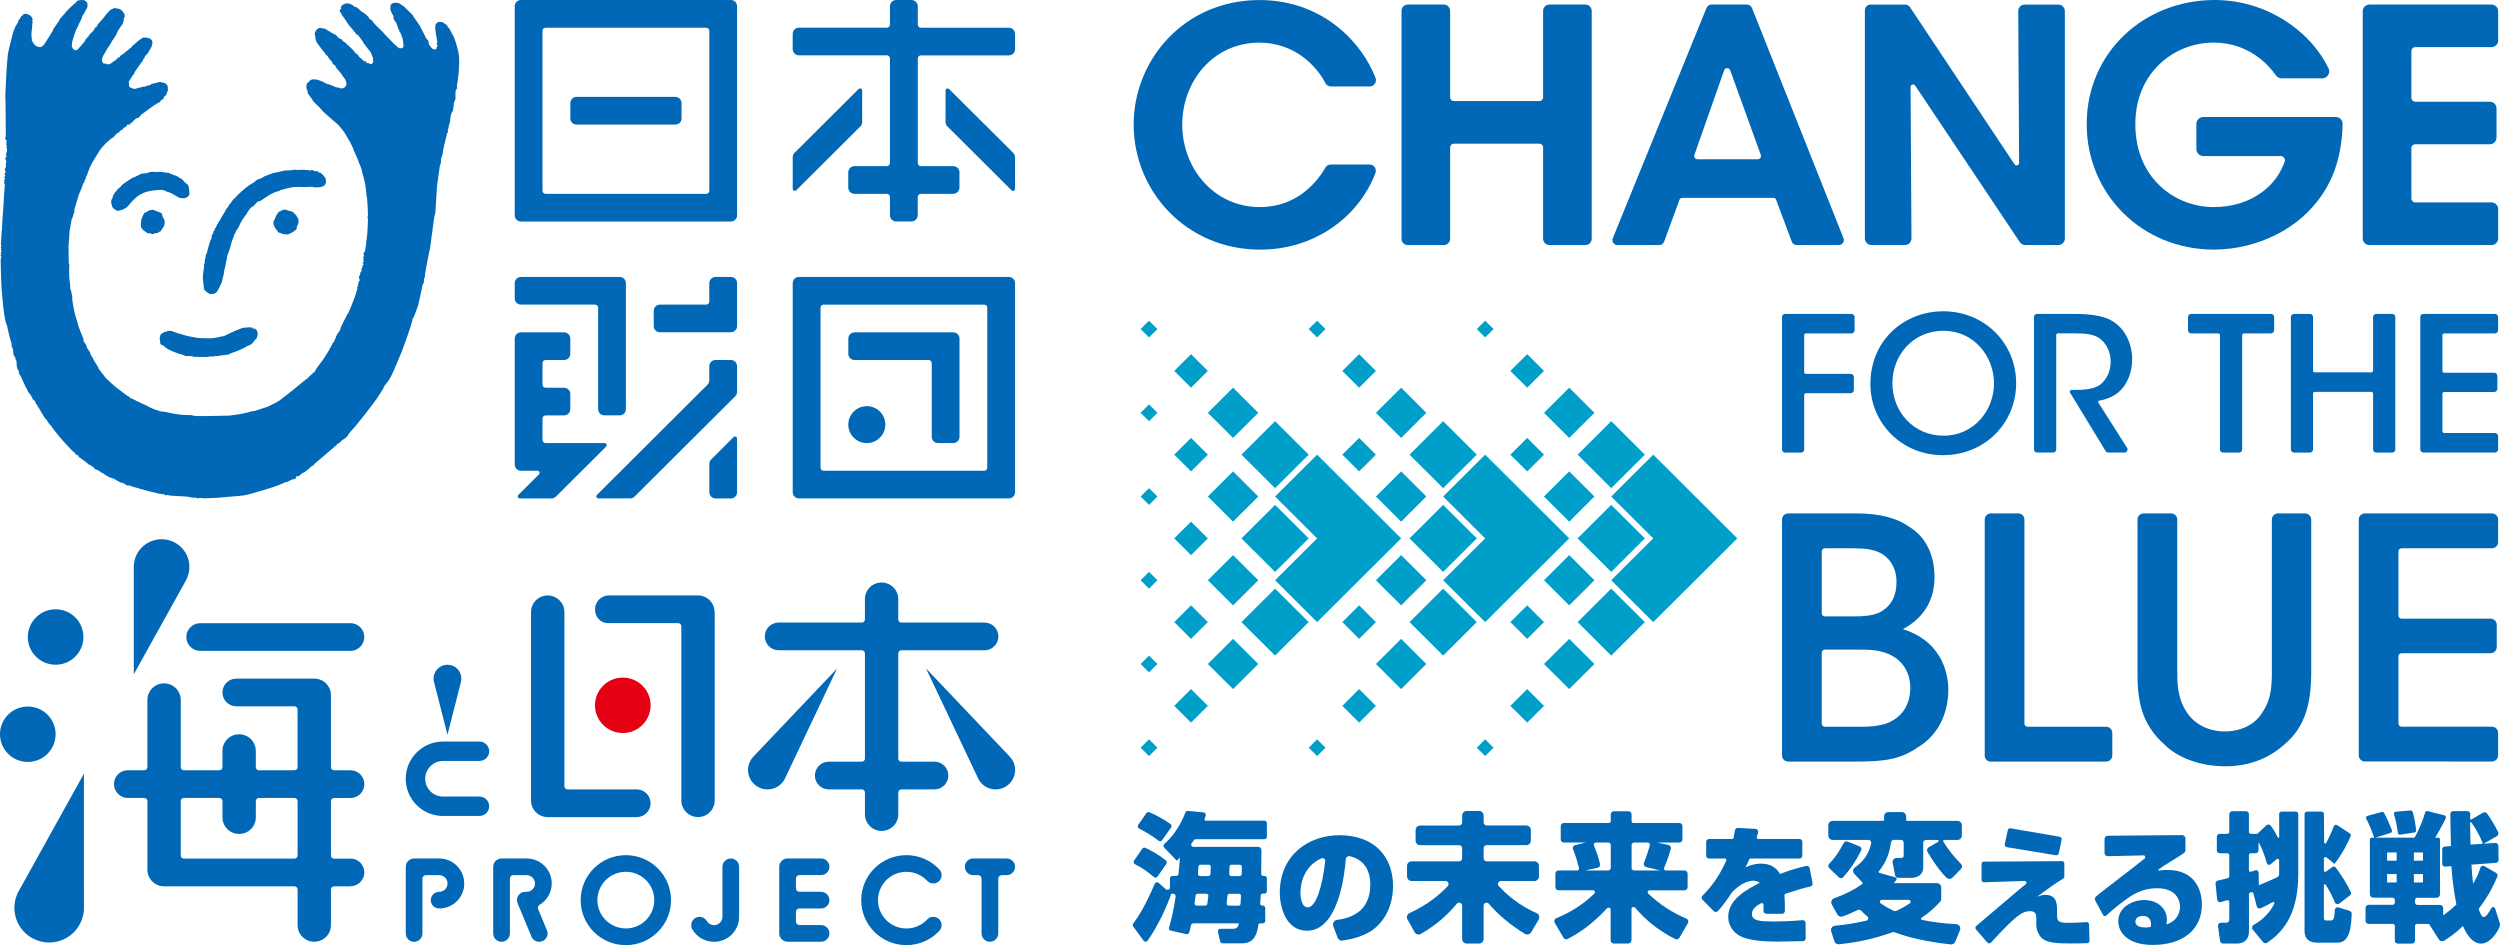 <?xml version="1.0" encoding="utf-8"?>
<!-- Generator: Adobe Illustrator 25.2.0, SVG Export Plug-In . SVG Version: 6.00 Build 0)  -->
<svg version="1.1" id="レイヤー_1" xmlns="http://www.w3.org/2000/svg" xmlns:xlink="http://www.w3.org/1999/xlink" x="0px"
	 y="0px" viewBox="0 0 82 31" style="enable-background:new 0 0 82 31;" xml:space="preserve">
<style type="text/css">
	.st0{fill:#0068B6;}
	.st1{fill:#E50012;}
	.st2{fill:#009FC9;}
</style>
<g>
	<path class="st0" d="M0.89,0.462c0,0-0.073-0.017-0.103-0.004C0.753,0.472,0.753,0.499,0.753,0.499S0.741,0.512,0.719,0.516
		C0.697,0.519,0.684,0.559,0.677,0.573C0.673,0.584,0.653,0.612,0.653,0.612L0.608,0.67c0,0-0.012,0.014-0.009,0.025
		C0.6,0.709,0.592,0.736,0.584,0.746C0.578,0.754,0.516,0.85,0.505,0.872C0.496,0.894,0.443,1.031,0.437,1.045
		c-0.01,0.016-0.023,0.086-0.033,0.121C0.395,1.2,0.263,1.714,0.263,1.754c0,0.041-0.014,0.063-0.021,0.195
		c-0.007,0.133-0.015,0.187-0.02,0.226C0.22,2.212,0.17,3.122,0.175,3.178c0.006,0.06,0,0.089,0.003,0.124
		c0.003,0.035,0.004,0.089,0.004,0.145c0,0.057,0.01,0.989,0.009,1.024C0.188,4.506,0.131,4.55,0.203,4.591
		c0,0,0.013,0.005,0.013,0.032c0,0.027-0.024,0.049-0.009,0.059C0.22,4.695,0.22,4.703,0.21,4.718
		C0.2,4.732,0.197,4.747,0.216,4.759c0.019,0.013,0.006,0.037,0,0.053C0.21,4.828,0.207,4.847,0.22,4.856
		c0.012,0.01,0.015,0.092,0,0.127c-0.017,0.036-0.032,0.108-0.013,0.13C0.227,5.135,0.21,5.145,0.2,5.153
		C0.191,5.164,0.15,5.181,0.191,5.249C0.22,5.297,0.193,5.385,0.193,5.385S0.172,5.396,0.191,5.413
		C0.21,5.43,0.183,5.463,0.183,5.479c0,0.016,0.009,0.016,0,0.029C0.178,5.521,0.124,5.546,0.181,5.6c0,0-0.006,0.057-0.006,0.069
		c0,0.013-0.066,0.058-0.005,0.06c0,0,0.005,0.039-0.012,0.064C0.144,5.817,0.127,5.826,0.147,5.836c0,0,0.026,0.016,0.008,0.044
		C0.133,5.909,0.127,5.934,0.144,5.943C0.158,5.953,0.14,5.974,0.14,5.974S0.112,6.008,0.155,6.025c0,0,0.003,0.033,0,0.074
		C0.147,6.139,0.114,6.726,0.112,6.768c-0.003,0.041-0.048,0.61-0.045,0.669C0.07,7.498,0.063,7.503,0.063,7.503
		s0.02,0.027-0.002,0.043L0.055,7.599L0.03,8.016c0,0,0.026,0.038,0.011,0.06C0.03,8.098,0.008,8.127,0.038,8.13l0.003,0.139
		L0.038,8.291c0,0-0.048,0.033,0.009,0.044L0.041,8.358c0,0-0.056,0.034,0.006,0.054c0,0,0,0.048-0.017,0.054
		C0.009,8.472,0.046,9.366,0.046,9.366s0.071,1.058,0.16,1.253c0,0,0,0.038,0.022,0.041c0,0,0.01,0.051,0.013,0.075
		c0.004,0.026,0.092,0.406,0.138,0.535l0,0.052c0,0-0.012,0.033,0.029,0.083c0,0,0.023,0.064,0.023,0.115
		c0,0.052,0.009,0.126,0.035,0.154c0.024,0.029,0.037,0.051,0.045,0.093c0.005,0.04-0.017,0.048,0.025,0.059
		c0,0,0.013,0.097,0.013,0.15c0,0.048,0.006,0.116,0.046,0.157c0.036,0.04,0.012,0.108,0.058,0.171
		c0.049,0.063,0.054,0.099,0.079,0.153c0.026,0.052,0.113,0.254,0.142,0.29c0.029,0.034,0.029,0.057,0.029,0.057
		s0.003,0.029,0.015,0.045c0.014,0.016,0.081,0.101,0.097,0.119c0.017,0.019,0.007,0.043,0.036,0.065
		c0.029,0.024-0.005,0.058,0.035,0.064c0,0,0,0.026,0.019,0.029c0.02,0.004,0.028,0.012,0.028,0.012s0.029,0.048,0.035,0.058
		c0.006,0.01-0.014,0.056,0.035,0.06c0,0,0.037,0.086,0.048,0.097c0.009,0.013,0.032,0.043,0.041,0.051
		c0.01,0.01,0.006,0.052,0.023,0.052c0.016,0,0.016,0.027,0.016,0.027s0.136,0.244,0.197,0.291c0.06,0.049,0.025,0.028,0.025,0.028
		s0.005,0.051,0.044,0.061c0,0,0.004,0.016,0.007,0.026c0.003,0.01,0.065,0.075,0.065,0.075s0.026,0,0.026,0.041
		c0,0,0.134,0.168,0.174,0.221c0.041,0.055,0.469,0.555,0.587,0.63c0,0,0.028,0.022,0.028,0.04c0,0.02,0.05,0.039,0.05,0.039
		s0.029-0.032,0.035,0.011c0.005,0.044,0.03,0.057,0.03,0.057l0.028,0.011c0,0,0.104,0.084,0.123,0.09
		c0.017,0.005,0.044,0.019,0.046,0.037c0.003,0.02,0.021,0.02,0.043,0.029c0.022,0.009,0.041,0.043,0.041,0.043
		s0.035,0.032,0.06,0.035c0.024,0.003,0.104,0.066,0.121,0.078c0.017,0.013,0.025,0.009,0.03,0.024
		c0.003,0.012,0.003,0.031,0.012,0.031c0.009,0,0.08,0.028,0.093,0.034c0.013,0.007,0.109,0.061,0.125,0.082
		c0.015,0.023,0.055,0.02,0.07,0.029c0.013,0.009,0.025,0.014,0.038,0.033c0.013,0.014,0.102,0.065,0.133,0.082
		c0.032,0.016,0.073,0.028,0.137,0.05c0.064,0.021,0.108,0.053,0.119,0.059c0.009,0.008,0.028,0.03,0.065,0.032
		c0,0,0.017,0.013,0.032,0.027C3.934,15.821,3.98,15.83,3.98,15.83s0.097,0.022,0.123,0.049c0.031,0.025,0.046,0.05,0.079,0.044
		c0.031-0.006,0.06-0.012,0.071,0.007c0.013,0.018,0.076,0.018,0.083,0.018c0.01,0,0.013,0.021,0.032,0.029
		c0.021,0.006,0.036-0.003,0.036-0.003s0.045,0.023,0.099,0.031c0.054,0.011,0.077,0.011,0.082,0.027
		c0.005,0.015,0.038,0.006,0.057,0.012c0.017,0.003,0.204,0.063,0.27,0.076c0.065,0.013,0.258,0.059,0.301,0.072
		c0.048,0.012,0.127,0.012,0.143,0.015c0.02,0.003,0.059,0.032,0.09,0.042c0.033,0.009,0.033-0.025,0.047-0.019
		c0.018,0.005,0.024,0.009,0.045,0.019c0.023,0.009,0.377,0.027,0.498,0.034c0.119,0.005,0.179,0.016,0.202,0.025
		c0.024,0.01,0.016,0.012,0.052,0.012c0.035,0,0.16,0.007,0.16,0.007s0.01,0.047,0.072,0.006h0.023c0.022,0,0.121,0.004,0.133,0.006
		c0.012,0.003,0.029,0.019,0.071,0.003h0.052c0.012,0,0.31-0.015,0.361-0.017c0.052-0.005,0.539-0.046,0.613-0.052
		c0,0,0.259-0.022,0.34-0.048c0.083-0.024,0.881-0.228,1.224-0.398c0,0,0.031-0.026,0.052-0.014c0.018,0.014,0.082-0.04,0.197-0.087
		c0,0,0.025-0.014,0.059-0.007c0.03,0.007,0.067-0.05,0.073-0.087c0.007-0.04,0.052,0,0.072-0.009
		c0.019-0.007,0.109-0.095,0.109-0.095s0.053-0.025,0.088-0.043c0.032-0.018,0.203-0.159,0.235-0.195c0,0,0.084-0.033,0.084-0.07
		l0.736-0.626c0,0,0.006-0.05,0.044-0.045c0.04,0.007,0.135-0.126,0.154-0.126c0.019,0,0.177-0.108,0.191-0.189
		c0,0,0.108-0.132,0.14-0.157c0.034-0.028,0.75-0.905,0.935-1.234c0,0,0.068-0.094,0.081-0.146c0.015-0.049,0.167-0.219,0.173-0.238
		c0.007-0.02,0.019-0.051,0.039-0.065c0.018-0.011,0.33-0.738,0.388-0.891c0.058-0.15,0.312-0.858,0.331-0.979
		c0.017-0.12,0.032-0.089,0.039-0.094c0.007-0.005,0.132-0.342,0.154-0.405c0.018-0.061,0.151-0.693,0.151-0.693
		s0.013-0.015,0.032-0.046c0.018-0.03,0-0.119,0.013-0.144c0.012-0.026,0.032-0.077,0.032-0.077s-0.007-0.056,0-0.081
		c0.005-0.026,0.121-0.678,0.133-0.708c0.014-0.033,0.026-0.127,0.039-0.185c0.011-0.056,0.127-0.984,0.139-1.018
		c0.013-0.03,0.019-0.043,0.026-0.081c0.007-0.037,0.046-0.821,0.063-0.948c0.019-0.125,0.072-0.523,0.084-0.588
		c0.012-0.062,0.016-0.05,0.031-0.087c0.003-0.007,0-0.017,0-0.034c0-0.007,0.013-0.012,0.013-0.019
		c0.002-0.006-0.01-0.019-0.009-0.027c0.002-0.044,0.008-0.093,0.016-0.11c0.01-0.033,0.044-0.135,0.044-0.135
		s0.006-0.065,0.013-0.112c0.006-0.043,0.069-0.309,0.09-0.386c0.018-0.074,0.031-0.157,0.044-0.183c0,0,0.02-0.016,0.028-0.045
		c0.007-0.028-0.021-0.042-0.01-0.061c0.014-0.019,0.014-0.031,0.026-0.057c0.013-0.025-0.001-0.031,0.007-0.064
		c0.042-0.153,0.051-0.153,0.051-0.184c0-0.03,0-0.104,0.013-0.15c0.014-0.048,0.029-0.126,0.063-0.152
		c0.032-0.025,0.007-0.044,0.019-0.083c0.013-0.038,0.02-0.194,0.031-0.22c0.013-0.025,0.046-0.076,0.046-0.127
		c0-0.05-0.007-0.208,0.005-0.247c0.013-0.038,0.045-0.062,0.045-0.081c0-0.021-0.015-0.071,0-0.114
		c0.014-0.045,0.046-0.292,0.058-0.45c0.012-0.157,0.018-0.379,0.005-0.486c-0.013-0.106-0.025-0.176-0.025-0.176
		s-0.013-0.026-0.02-0.051c-0.013-0.052-0.025-0.119-0.034-0.138C14.97,1.456,14.9,1.23,14.875,1.191
		c-0.025-0.038-0.101-0.188-0.115-0.22c-0.013-0.033-0.076-0.083-0.083-0.101c0,0,0-0.033-0.017-0.044c0,0-0.021-0.009-0.03-0.017
		c-0.009-0.007-0.059-0.047-0.089-0.065c-0.026-0.02-0.057-0.02-0.091-0.025c0,0-0.097-0.031-0.166,0.095
		c0,0-0.026,0.071,0.019,0.32c0.044,0.248,0.039,0.245,0.039,0.257c0,0.01,0,0.01-0.003,0.018c-0.005,0.008-0.031,0.036,0.008,0.073
		c0,0,0.02,0.014-0.005,0.035c-0.025,0.023-0.019,0.034-0.016,0.047c0.002,0.014-0.003,0.035-0.04,0.051
		c-0.036,0.017-0.035,0.013-0.077-0.005c-0.044-0.017-0.097-0.094-0.131-0.142c-0.033-0.049-0.012-0.06-0.019-0.095
		c-0.007-0.034-0.034-0.069-0.048-0.083c-0.017-0.012-0.029-0.02-0.039-0.046c-0.01-0.027-0.111-0.223-0.138-0.272
		c-0.028-0.047-0.042-0.075-0.043-0.097c-0.005-0.021-0.018-0.024-0.023-0.034c-0.007-0.008-0.131-0.199-0.15-0.217
		c-0.017-0.019-0.059-0.073-0.07-0.105c-0.013-0.03-0.032-0.044-0.041-0.055c-0.008-0.012-0.214-0.211-0.232-0.225
		c-0.016-0.015-0.016-0.02-0.024-0.025c-0.007-0.004-0.129-0.09-0.151-0.102c-0.019-0.013-0.088-0.022-0.122-0.022
		c-0.035,0-0.107,0.005-0.156,0.059c0,0-0.022,0.025-0.015,0.12c0,0-0.009,0.024-0.002,0.044c0.011,0.021,0.035,0.097,0.045,0.116
		c0.012,0.019,0.036,0.056,0.045,0.075c0.005,0.017,0.018,0.079,0.02,0.114c0.001,0.033,0.009,0.033,0.012,0.037
		c0.005,0.004,0.041,0.042,0.068,0.093c0.028,0.053,0.06,0.176,0.076,0.212c0.013,0.035,0.063,0.116,0.08,0.154
		c0.014,0.038,0.064,0.168,0.066,0.209c0.001,0.042,0.02,0.155,0.017,0.182c-0.006,0.03,0.003,0.063-0.065,0.076
		c-0.064,0.013-0.095-0.011-0.107-0.021c-0.014-0.01-0.176-0.153-0.194-0.18c-0.019-0.027-0.182-0.181-0.199-0.2
		c-0.018-0.019-0.098-0.118-0.131-0.15c-0.032-0.029-0.17-0.159-0.199-0.19c-0.027-0.028-0.118-0.133-0.127-0.149
		c-0.01-0.016,0-0.016-0.062-0.053c-0.062-0.038-0.038-0.051-0.056-0.07C12.072,0.546,12,0.464,11.946,0.434
		c-0.058-0.032-0.124-0.085-0.138-0.092c-0.015-0.008-0.013-0.032-0.021-0.036C11.779,0.3,11.763,0.299,11.756,0.29
		c-0.007-0.007-0.017-0.021-0.027-0.032c-0.008-0.011-0.034-0.019-0.042-0.022c-0.009-0.004-0.034,0-0.049-0.006
		c-0.011-0.007-0.06-0.052-0.066-0.059c-0.007-0.005-0.026-0.011-0.038-0.016c-0.015-0.003-0.048-0.035-0.078-0.037
		c-0.034-0.005-0.084-0.019-0.148,0.008c-0.063,0.028-0.066,0.037-0.066,0.037s-0.025,0.009-0.032,0.009
		c-0.006,0.003-0.003,0.033-0.01,0.043c-0.007,0.01-0.031,0.027-0.014,0.047c0.017,0.021-0.005,0.033-0.015,0.038
		c-0.01,0.007-0.034,0.037-0.031,0.058c0.003,0.02,0.031,0.051,0.053,0.077c0.019,0.03,0,0.029,0.015,0.048
		c0.017,0.018,0.161,0.222,0.172,0.247c0.014,0.024,0.072,0.106,0.101,0.14c0.032,0.035,0.093,0.109,0.101,0.115
		c0.008,0.008,0.015,0.029,0.026,0.042c0.011,0.012,0.028,0.012,0.041,0.031c0.011,0.016,0.01,0.041,0.021,0.055
		c0.009,0.015,0.015,0.01,0.033,0.015c0.021,0.006,0.044,0.024,0.058,0.044c0.014,0.021,0.107,0.142,0.128,0.173
		c0.022,0.034,0.048,0.089,0.058,0.104c0.011,0.016,0.043,0.007,0.043,0.051c0,0,0.026,0.035,0.038,0.045
		c0.012,0.01,0.027,0.042,0.038,0.053c0.011,0.01,0.058,0.081,0.08,0.101c0.02,0.022,0.029,0.044,0.036,0.073
		c0.013,0.032,0.038,0.097,0.048,0.119c0.008,0.023,0.013,0.112,0.008,0.142C12.238,2.062,12.2,2.098,12.172,2.1
		c-0.033,0.003-0.081-0.033-0.097-0.034c0,0-0.031,0.007-0.042,0.001c-0.012-0.005-0.012-0.04-0.024-0.048
		c-0.013-0.011-0.047-0.006-0.064-0.012c-0.016-0.005-0.05-0.044-0.06-0.055c-0.013-0.011-0.107-0.083-0.115-0.097
		c-0.01-0.015-0.01-0.028-0.027-0.043c-0.016-0.013-0.016-0.035-0.029-0.044c-0.013-0.01-0.035-0.012-0.049-0.02
		c-0.009-0.011-0.026-0.026-0.033-0.046c-0.01-0.019-0.068-0.08-0.079-0.087c-0.011-0.007-0.063-0.063-0.073-0.073
		c-0.013-0.011-0.128-0.11-0.141-0.125C11.326,1.408,11.332,1.4,11.319,1.39c-0.012-0.009-0.025-0.007-0.034-0.012
		c-0.01-0.005-0.047-0.042-0.055-0.053c-0.007-0.011-0.011-0.028-0.025-0.036c-0.014-0.007-0.02-0.01-0.039-0.01
		c-0.021,0-0.043-0.025-0.052-0.033c-0.007-0.008-0.055-0.049-0.064-0.056c-0.007-0.007-0.007-0.022-0.017-0.036
		c-0.01-0.015-0.044-0.02-0.044-0.02s-0.13-0.066-0.144-0.076c0,0-0.029-0.024-0.038-0.032c-0.009-0.008-0.022-0.006-0.034-0.01
		c-0.011-0.003-0.076-0.052-0.091-0.064c-0.019-0.012-0.051-0.013-0.067-0.017c-0.014-0.006-0.067-0.006-0.084-0.016
		c-0.012-0.009-0.065-0.009-0.101,0.019c-0.04,0.029-0.06,0.053-0.068,0.068c-0.007,0.016-0.02,0.052-0.025,0.057
		c-0.005,0.008-0.029,0.039-0.015,0.057c0.015,0.017,0.01,0.037,0.015,0.054c0,0.016,0.012,0.102,0.016,0.127
		c0.002,0.023,0.017,0.035,0.017,0.042c0.001,0.006,0.004,0.035,0.019,0.049c0.011,0.016,0.098,0.138,0.121,0.163
		c0.021,0.027,0.075,0.108,0.104,0.137c0.027,0.03,0.046,0.045,0.044,0.051c-0.003,0.009,0.013,0.038,0.025,0.043
		c0.011,0.004,0.02,0.019,0.027,0.03c0.006,0.01,0.017,0.007,0.03,0.017c0.013,0.011,0.027,0.055,0.041,0.069
		c0.014,0.013,0.027,0.034,0.033,0.047c0.005,0.012,0.063,0.06,0.076,0.077c0.015,0.015,0.013,0.049,0.021,0.061
		c0.005,0.013,0.017,0.029,0.039,0.035c0.023,0.009,0.031,0.018,0.042,0.028c0.012,0.013,0.012,0.038,0.021,0.05
		c0.007,0.012,0.051,0.076,0.085,0.104c0.032,0.029,0.102,0.132,0.126,0.158c0.023,0.027,0.007,0.037,0.021,0.047
		c0.017,0.01,0.017,0.01,0.03,0.023c0.013,0.013,0.056,0.082,0.073,0.131c0.018,0.049,0.014,0.121,0.008,0.137
		c-0.005,0.017-0.052,0.064-0.063,0.075c-0.01,0.012-0.031,0.019-0.053,0.02c-0.02,0.001-0.066,0.007-0.079,0.001
		c-0.013-0.005-0.021-0.009-0.032-0.016c-0.014-0.007-0.088-0.012-0.106-0.018c-0.018-0.006-0.184-0.077-0.201-0.087
		c-0.018-0.008-0.06-0.011-0.089-0.02c-0.028-0.011-0.154-0.083-0.179-0.09c-0.025-0.009-0.134-0.05-0.187-0.057
		c-0.052-0.009-0.111-0.007-0.135,0c-0.026,0.006-0.065,0.033-0.076,0.042c-0.01,0.01-0.034,0.047-0.039,0.053
		c-0.007,0.006-0.02,0.012-0.03,0.013c-0.009,0-0.023,0.029-0.025,0.051c0,0.021-0.013,0.051-0.014,0.069
		c-0.001,0.018,0.006,0.081,0.016,0.095c0.014,0.016,0.027,0.066,0.027,0.079c0,0.015,0.004,0.054,0.013,0.065
		c0.006,0.01,0.021,0.031,0.035,0.043c0.013,0.012,0.082,0.122,0.101,0.145c0.019,0.021,0.019,0.036,0.023,0.045
		c0.005,0.011,0.065,0.072,0.093,0.097c0.029,0.023,0.155,0.147,0.177,0.178c0.025,0.031,0.053,0.061,0.067,0.078
		c0.015,0.016,0.168,0.15,0.214,0.192c0.046,0.038,0.217,0.186,0.256,0.22c0.039,0.032,0.14,0.162,0.173,0.199
		c0.034,0.036,0.12,0.184,0.149,0.232c0.029,0.047,0.035,0.072,0.045,0.09c0.011,0.017,0.026,0.024,0.034,0.039
		c0.01,0.018,0.095,0.191,0.108,0.225c0.012,0.034,0.037,0.097,0.039,0.11c0.004,0.014,0.027,0.046,0.032,0.065
		c0.007,0.017,0.092,0.211,0.1,0.232c0.011,0.023,0.018,0.052,0.019,0.065c0.002,0.013,0.015,0.036,0.02,0.043
		c0.004,0.008,0.06,0.132,0.072,0.184c0.014,0.053,0.014,0.094,0.021,0.109c0.006,0.016,0.022,0.06,0.027,0.087
		c0.003,0.025,0.067,0.24,0.07,0.294c0.007,0.055,0.033,0.26,0.039,0.285c0.005,0.022,0.001,0.075,0.005,0.092
		c0.003,0.018,0.015,0.049,0.017,0.083c0.002,0.033,0.014,0.229,0.019,0.26c0,0.033,0.012,0.294,0.011,0.313
		c0,0.022-0.009,0.027-0.011,0.03c0,0.007-0.022,0.018,0.003,0.041c0,0,0.008,0.03,0.008,0.044c0,0.013-0.008,0.234-0.009,0.262
		c-0.002,0.03-0.012,0.18-0.015,0.221c-0.004,0.042-0.016,0.148-0.019,0.169c-0.001,0.023-0.008,0.021-0.012,0.061
		c0,0.04-0.006,0.101-0.008,0.12c-0.003,0.02-0.018,0.082-0.019,0.104c-0.004,0.02-0.004,0.073-0.01,0.091
		c-0.004,0.017-0.03,0.042-0.034,0.052c-0.005,0.01-0.011,0.034-0.018,0.043c-0.007,0.009-0.009,0.039,0.007,0.051
		c0.018,0.014,0.012,0.033,0,0.038c-0.011,0.006-0.028,0.04-0.011,0.059c0.017,0.019,0.01,0.031,0.006,0.038
		c-0.006,0.005-0.028,0.018-0.009,0.039c0.024,0.023,0.009,0.056,0.005,0.062c-0.005,0.007-0.024,0-0.03,0.013
		c-0.005,0.012,0.015,0.024,0.025,0.042c0.009,0.017,0.001,0.029-0.009,0.04c-0.009,0.012-0.043,0.023-0.034,0.031
		c0.01,0.007,0.012,0.008,0.012,0.025c0,0.02-0.006,0.03-0.012,0.035c-0.005,0.006-0.017,0.01-0.017,0.024
		c0,0.013-0.001,0.032-0.003,0.04c-0.003,0.011,0.008,0.024,0.005,0.035c-0.001,0.011-0.002,0.016-0.012,0.019
		c-0.009,0.001-0.017,0.001-0.023,0.016c-0.007,0.017-0.007,0.055-0.011,0.072c-0.007,0.017-0.007,0.022-0.012,0.026
		c-0.007,0.003-0.013,0.004-0.015,0.013c-0.003,0.013-0.001,0.029-0.006,0.036c-0.003,0.006-0.013,0.029-0.005,0.052
		c0.003,0.023,0.005,0.03,0.019,0.041c0.012,0.011,0.007,0.035,0.002,0.04c-0.008,0.004-0.028,0.014-0.031,0.023
		c-0.005,0.01,0.002,0.06-0.004,0.068C11.76,9.3,11.738,9.317,11.738,9.323c0,0.009,0,0.012,0.008,0.016
		c0.005,0.006,0,0.032-0.003,0.037c-0.003,0.007-0.011,0.019-0.016,0.023c-0.006,0.004-0.029,0.013-0.011,0.024
		c0.016,0.008,0.012,0.015,0.01,0.023c-0.005,0.009-0.019,0.08-0.026,0.098c-0.006,0.018-0.058,0.192-0.077,0.239
		c-0.017,0.047-0.101,0.255-0.115,0.289c-0.017,0.035-0.07,0.164-0.08,0.186c-0.01,0.019-0.038,0.063-0.045,0.071
		c-0.005,0.011-0.097,0.191-0.109,0.212c-0.012,0.023-0.08,0.169-0.09,0.181c-0.007,0.015-0.017,0.049-0.019,0.07
		c-0.003,0.019-0.019,0.047-0.03,0.065c-0.011,0.02-0.076,0.098-0.079,0.116c-0.008,0.017-0.029,0.047-0.031,0.059
		c-0.005,0.015,0,0.03-0.008,0.04c-0.007,0.014-0.01,0.014-0.016,0.028c-0.011,0.014-0.023,0.047-0.025,0.064
		c-0.004,0.017-0.058,0.089-0.068,0.102c-0.011,0.013-0.011,0.033-0.015,0.043c-0.005,0.009-0.024,0.023-0.029,0.034
		c-0.005,0.01-0.007,0.023-0.012,0.036c-0.008,0.014-0.036,0.051-0.042,0.064c-0.009,0.015-0.011,0.03-0.021,0.051
		c-0.009,0.019-0.146,0.226-0.164,0.258c-0.019,0.034-0.071,0.101-0.085,0.12c0,0-0.084,0.106-0.098,0.131
		c-0.013,0.022-0.081,0.097-0.087,0.126c-0.004,0.029-0.019,0.037-0.026,0.053c-0.011,0.013-0.172,0.15-0.193,0.174
		c0,0-0.047,0.053-0.056,0.057c-0.01,0.004-0.038,0.022-0.046,0.031c-0.01,0.01-0.482,0.396-0.512,0.417
		c-0.028,0.023-0.256,0.201-0.277,0.213c-0.017,0.015-0.038,0.036-0.065,0.054c-0.026,0.016-0.107,0.063-0.138,0.083
		c-0.032,0.018-0.221,0.109-0.259,0.127c-0.037,0.016-0.308,0.1-0.349,0.115c-0.037,0.014-0.102,0.032-0.126,0.034
		c-0.023,0.003-0.04,0.005-0.062,0.005c-0.021,0-0.062,0.021-0.091,0.031c-0.028,0.008-0.293,0.064-0.351,0.071
		c-0.057,0.005-0.254,0.035-0.29,0.038c-0.036,0.003-0.924,0.019-0.971,0.016c-0.045-0.001-0.179-0.006-0.198-0.011
		c-0.019-0.004-0.036-0.016-0.048-0.019c-0.011-0.003-0.316-0.009-0.335-0.012c-0.019-0.003-0.239-0.032-0.275-0.039
		c-0.036-0.012-0.119-0.025-0.145-0.029c-0.026-0.006-0.127-0.032-0.16-0.033c-0.033-0.003-0.142-0.014-0.158-0.021
		c-0.019-0.008-0.021-0.019-0.038-0.022c-0.017-0.005-0.064-0.017-0.091-0.023c-0.024-0.007-0.164-0.067-0.191-0.082
		c-0.03-0.014-0.129-0.074-0.154-0.081c-0.023-0.007-0.062-0.024-0.081-0.034c-0.018-0.013-0.143-0.073-0.164-0.078
		c-0.022-0.008-0.05-0.025-0.067-0.036c-0.017-0.014-0.088-0.04-0.109-0.05c-0.021-0.01-0.081-0.043-0.086-0.051
		C4.236,13.024,4.228,13.002,4.218,13c-0.009-0.002-0.045-0.015-0.045-0.015s-0.019-0.029-0.045-0.04
		c-0.025-0.008-0.046-0.028-0.053-0.037c-0.013-0.009-0.251-0.19-0.301-0.23c-0.047-0.04-0.283-0.251-0.317-0.294
		c-0.028-0.042-0.19-0.244-0.211-0.274c-0.018-0.031-0.027-0.057-0.027-0.065c0-0.008-0.01-0.029-0.027-0.044
		c-0.014-0.016-0.117-0.195-0.126-0.206c-0.009-0.012-0.009-0.05-0.017-0.055c-0.008-0.005-0.032-0.035-0.044-0.049
		c-0.011-0.011-0.022-0.041-0.025-0.058c-0.003-0.017-0.023-0.022-0.023-0.048c0-0.021-0.006-0.051-0.03-0.063
		c0,0-0.021-0.028-0.021-0.04c0-0.011-0.015-0.022-0.024-0.032c-0.009-0.011-0.033-0.041-0.033-0.057
		c0-0.018-0.015-0.048-0.026-0.077c-0.013-0.03-0.036-0.062-0.05-0.079c-0.015-0.016-0.033-0.037-0.033-0.055
		c0-0.017,0-0.062-0.005-0.076c-0.005-0.013-0.023-0.047-0.027-0.062c-0.004-0.02-0.104-0.248-0.124-0.315
		c-0.02-0.066-0.135-0.455-0.144-0.501c-0.01-0.049-0.06-0.312-0.06-0.328c0-0.017-0.011-0.071-0.009-0.085
		c0.001-0.014,0.001-0.098-0.006-0.116C2.359,9.684,2.351,9.644,2.351,9.631c0-0.012-0.013-0.071-0.019-0.089
		C2.325,9.522,2.31,9.493,2.308,9.478c-0.003-0.013-0.01-0.112-0.01-0.112s0.017-0.008,0.015-0.014
		C2.31,9.345,2.298,9.335,2.298,9.335S2.292,9.298,2.292,9.279c0-0.014-0.019-0.163-0.022-0.19C2.267,9.063,2.267,8.786,2.267,8.772
		c0-0.014-0.006-0.017,0.005-0.022c0.008-0.003,0.007-0.045,0-0.065C2.265,8.663,2.253,8.622,2.254,8.601
		c0.003-0.02-0.001-0.113-0.001-0.128c0-0.014-0.007-0.371-0.005-0.415c0.003-0.044,0.017-0.224,0.017-0.232
		c0-0.008,0.003-0.017,0.012-0.024c0.01-0.006-0.009,0.003-0.009-0.016c0-0.019,0.009-0.164,0.013-0.199
		c0.006-0.036,0.045-0.24,0.051-0.283c0.007-0.043,0.013-0.111,0.027-0.127c0.012-0.019,0.023,0,0.023-0.071
		c0,0,0.027-0.024,0.022-0.048C2.398,7.032,2.416,7.011,2.416,7.011s0.008-0.007,0.018-0.031c0.01-0.024,0-0.092,0.007-0.108
		c0.007-0.017,0.121-0.419,0.144-0.484c0.023-0.067,0.1-0.231,0.118-0.282c0.014-0.053,0.013-0.075,0.024-0.093
		c0.014-0.016,0.021-0.02,0.034-0.029c0.016-0.009-0.001-0.032,0.007-0.041C2.774,5.931,2.788,5.895,2.804,5.88
		c0.018-0.014,0.005-0.019,0.003-0.03C2.804,5.839,2.831,5.783,2.831,5.783s0.015,0.002,0.02-0.033
		c0.01-0.036,0.077-0.22,0.089-0.239c0.011-0.019,0.09-0.196,0.124-0.239c0.034-0.042,0.069-0.118,0.085-0.14
		C3.167,5.107,3.225,5,3.246,4.972c0.021-0.03,0.095-0.14,0.134-0.174c0.036-0.033,0.093-0.104,0.115-0.123
		C3.521,4.656,3.563,4.617,3.58,4.605c0.014-0.011,0.073-0.07,0.11-0.085c0.036-0.014,0.102-0.099,0.102-0.099
		s0.058-0.066,0.076-0.07C3.886,4.347,3.931,4.363,3.92,4.318c0,0-0.005-0.015,0.011-0.018c0.017-0.003,0.055-0.049,0.071-0.049
		c0.016,0,0.038-0.004,0.044-0.014c0.01-0.014-0.036-0.031,0.009-0.043c0.045-0.012,0.1-0.058,0.1-0.058S4.147,4.096,4.162,4.094
		c0.014-0.002,0.045-0.009,0.069-0.009c0.023,0,0.04,0.009,0.045-0.009c0.004-0.018-0.023-0.05,0.01-0.047
		C4.32,4.034,4.337,4.026,4.359,3.982c0.018-0.042,0.028-0.014,0.04-0.028C4.414,3.94,4.422,3.907,4.444,3.897
		c0.021-0.009,0.041-0.026,0.065-0.026c0.024,0,0.041,0,0.052-0.042c0,0,0.013,0,0.026-0.006C4.598,3.819,4.601,3.819,4.61,3.793
		c0.009-0.026,0.023-0.039,0.047-0.05c0.023-0.012,0.225-0.167,0.262-0.19c0.037-0.024,0.145-0.113,0.16-0.116
		C5.089,3.435,5.1,3.428,5.115,3.424c0.014-0.006,0.032-0.039,0.047-0.039c0.015,0,0.034-0.009,0.034-0.009s0.008-0.021,0.023-0.023
		c0.014-0.003,0.028,0.003,0.034-0.007c0.005-0.011,0.002-0.039,0.021-0.048C5.292,3.287,5.327,3.254,5.34,3.252
		c0.016-0.001,0.023-0.001,0.026-0.011c0.002-0.01-0.003-0.039,0.002-0.048c0.007-0.01,0.052-0.055,0.067-0.064
		C5.45,3.12,5.458,3.109,5.459,3.098c0.002-0.009,0-0.031,0.01-0.043c0.01-0.017,0.034-0.057,0.039-0.108
		c0.003-0.052-0.004-0.111-0.022-0.146C5.468,2.77,5.425,2.725,5.375,2.715C5.323,2.706,5.282,2.697,5.277,2.696
		C5.269,2.693,5.265,2.684,5.245,2.686C5.225,2.689,5.219,2.693,5.202,2.697C5.185,2.703,5.129,2.717,5.089,2.725
		C5.051,2.731,5.016,2.746,5.002,2.747C4.988,2.75,4.977,2.746,4.961,2.759C4.945,2.773,4.928,2.79,4.919,2.794
		C4.909,2.799,4.873,2.797,4.851,2.801C4.829,2.807,4.823,2.807,4.81,2.819C4.797,2.83,4.783,2.836,4.771,2.837
		C4.759,2.84,4.687,2.843,4.663,2.848C4.641,2.853,4.616,2.871,4.595,2.872c0,0-0.055,0.011-0.074,0.016
		C4.503,2.89,4.465,2.911,4.443,2.912c-0.023,0.001-0.052,0.01-0.109-0.017C4.272,2.87,4.245,2.856,4.24,2.844
		C4.235,2.83,4.225,2.75,4.226,2.729c0.006-0.022,0.006-0.017,0-0.025c-0.007-0.009-0.009-0.021,0-0.033
		c0.01-0.014,0.038-0.051,0.051-0.079c0.014-0.03,0.043-0.066,0.06-0.086C4.352,2.485,4.35,2.462,4.388,2.436
		C4.424,2.41,4.407,2.385,4.407,2.385s0.007-0.019,0.019-0.032c0.011-0.014,0.108-0.163,0.14-0.204
		c0.029-0.04,0.102-0.141,0.118-0.159C4.7,1.97,4.687,1.957,4.701,1.942C4.716,1.925,4.736,1.9,4.743,1.89
		C4.75,1.878,4.745,1.86,4.756,1.845c0.009-0.014,0.011-0.014,0.041-0.042c0.033-0.027,0.07-0.086,0.09-0.122
		c0.02-0.035,0.054-0.095,0.073-0.128C4.977,1.52,4.983,1.506,4.984,1.476c0.004-0.03,0.004-0.03,0.013-0.044
		c0.007-0.013,0.001-0.036,0-0.052C4.994,1.366,4.994,1.329,4.97,1.31C4.948,1.29,4.92,1.262,4.874,1.249
		C4.828,1.235,4.768,1.229,4.717,1.233c-0.05,0.003-0.065,0.022-0.081,0.035C4.616,1.279,4.551,1.329,4.533,1.341
		C4.516,1.353,4.399,1.463,4.38,1.476C4.363,1.49,4.343,1.5,4.336,1.511C4.33,1.522,4.33,1.533,4.322,1.54
		C4.317,1.548,4.187,1.648,4.155,1.675C4.126,1.703,4.046,1.765,4.027,1.778C4.008,1.79,4.001,1.79,3.98,1.803
		C3.958,1.818,3.929,1.87,3.92,1.878C3.908,1.886,3.889,1.891,3.878,1.89C3.865,1.888,3.857,1.874,3.857,1.899
		C3.858,1.923,3.813,1.952,3.805,1.96C3.796,1.969,3.636,2.08,3.622,2.089c-0.013,0.007-0.028,0.017-0.05,0.02
		c-0.023,0-0.08,0-0.093-0.007C3.468,2.095,3.45,2.046,3.445,2.08c0,0,0.005,0.009-0.013,0.009C3.416,2.09,3.397,2.085,3.385,2.075
		c-0.009-0.011-0.027-0.03-0.036-0.061C3.341,1.981,3.344,1.942,3.356,1.908c0.013-0.035,0.014-0.055,0.026-0.079
		C3.396,1.808,3.43,1.75,3.452,1.715c0.022-0.034,0.048-0.088,0.056-0.098c0.01-0.009,0.012-0.03,0.015-0.041
		C3.53,1.565,3.547,1.555,3.566,1.529c0.019-0.028,0.07-0.107,0.083-0.132c0.016-0.025,0.024-0.069,0.046-0.079
		c0.019-0.011,0.019-0.02,0.026-0.038c0.007-0.017,0.063-0.1,0.079-0.124C3.815,1.131,3.825,1.102,3.84,1.073
		c0.014-0.028,0.036-0.082,0.061-0.114C3.924,0.925,3.98,0.836,3.997,0.822c0.018-0.015,0.026-0.041,0.031-0.049
		c0.004-0.01,0.001-0.048,0.012-0.053c0.009-0.004,0.016-0.025,0.017-0.043C4.06,0.664,4.05,0.612,4.06,0.601
		c0.011-0.013,0.027-0.025,0.03-0.043c0.003-0.019,0.003-0.066-0.006-0.086C4.075,0.45,4.041,0.389,4.021,0.37
		C4,0.352,3.961,0.3,3.891,0.288c-0.07-0.01-0.104-0.02-0.104-0.02S3.753,0.26,3.73,0.272C3.707,0.288,3.692,0.294,3.677,0.299
		C3.661,0.302,3.636,0.31,3.623,0.322C3.609,0.335,3.503,0.444,3.492,0.46C3.48,0.475,3.457,0.501,3.436,0.533
		C3.417,0.569,3.241,0.766,3.229,0.776C3.215,0.79,3.202,0.801,3.192,0.834C3.181,0.868,3.188,0.858,3.175,0.87
		C3.162,0.886,3.138,0.881,3.121,0.912C3.103,0.94,3.068,1.005,3.052,1.019c0,0-0.112,0.108-0.126,0.126
		C2.912,1.162,2.911,1.181,2.904,1.192c-0.01,0.014-0.09,0.088-0.105,0.111C2.788,1.325,2.791,1.343,2.78,1.355
		C2.77,1.368,2.644,1.52,2.619,1.546c-0.022,0.03-0.084,0.088-0.111,0.097c-0.025,0.009-0.067,0.013-0.1-0.028
		C2.374,1.576,2.352,1.53,2.355,1.497c0-0.035,0.013-0.124,0.026-0.175c0.013-0.05,0.082-0.261,0.097-0.295
		c0.017-0.034,0.126-0.274,0.144-0.309c0.017-0.037,0.038-0.069,0.047-0.094C2.68,0.601,2.688,0.57,2.696,0.544
		c0.009-0.028,0.04-0.08,0.046-0.087C2.747,0.45,2.763,0.458,2.771,0.419c0.008-0.039,0.046-0.091,0.046-0.091
		S2.846,0.276,2.855,0.26C2.863,0.244,2.88,0.207,2.868,0.184c-0.008-0.021-0.008-0.032,0-0.047C2.873,0.124,2.871,0.093,2.834,0.06
		C2.799,0.026,2.784-0.002,2.68,0C2.574,0.003,2.565,0.024,2.55,0.024c-0.019,0-0.034,0.018-0.04,0.035
		C2.504,0.073,2.464,0.104,2.441,0.123c-0.025,0.016-0.162,0.146-0.18,0.165C2.246,0.306,2.165,0.386,2.154,0.4
		C2.145,0.411,2.138,0.427,2.129,0.438C2.119,0.449,1.98,0.601,1.963,0.625C1.947,0.65,1.944,0.675,1.932,0.689
		C1.923,0.702,1.831,0.84,1.814,0.863C1.796,0.885,1.749,0.948,1.745,0.966C1.736,0.982,1.736,0.982,1.734,0.999
		C1.733,1.016,1.722,1.024,1.709,1.042C1.699,1.061,1.615,1.2,1.603,1.218c-0.01,0.017-0.014,0.029-0.024,0.033
		C1.571,1.255,1.56,1.273,1.557,1.289C1.55,1.302,1.463,1.437,1.449,1.456C1.434,1.475,1.364,1.542,1.335,1.546
		C1.304,1.55,1.226,1.53,1.201,1.52C1.174,1.508,1.117,1.447,1.102,1.425C1.086,1.4,1.062,1.359,1.051,1.345
		C1.039,1.333,1.039,1.321,1.042,1.298c0.003-0.022,0.007-0.044-0.002-0.067c-0.01-0.024-0.01-0.071-0.01-0.094
		c0-0.023,0.01-0.162,0.02-0.212c0.009-0.05,0.006-0.132,0.008-0.146c0.001-0.015,0.011-0.015,0.012-0.033
		C1.07,0.732,1.065,0.694,1.062,0.683c-0.003-0.012-0.009-0.021-0.003-0.03c0.005-0.011,0.014-0.014,0.01-0.033
		c-0.007-0.022-0.019-0.04-0.028-0.057c-0.007-0.017-0.055-0.061-0.075-0.07C0.945,0.484,0.945,0.48,0.89,0.462"/>
	<path class="st0" d="M4.626,5.704c0,0-0.219,0.107-0.235,0.114C4.374,5.823,4.353,5.826,4.336,5.836c0,0-0.138,0.092-0.172,0.114
		C4.132,5.968,4.035,6.038,4.01,6.06C3.986,6.082,3.969,6.102,3.963,6.116C3.958,6.13,3.951,6.135,3.931,6.148
		C3.912,6.159,3.908,6.161,3.881,6.185C3.857,6.208,3.756,6.331,3.738,6.362C3.723,6.393,3.699,6.434,3.697,6.447
		C3.695,6.46,3.699,6.485,3.69,6.498c-0.01,0.014-0.037,0.049-0.042,0.09C3.644,6.629,3.65,6.65,3.655,6.689
		c0.006,0.04,0.04,0.127,0.057,0.141c0.015,0.016,0.029,0.023,0.045,0.027c0.017,0.004,0.021,0.016,0.035,0.028
		c0.011,0.01,0.036,0.027,0.066,0.027c0.033,0,0.057-0.002,0.079-0.01c0.023-0.008,0.061-0.018,0.079-0.023
		C4.033,6.874,4.09,6.842,4.119,6.826C4.144,6.812,4.16,6.8,4.184,6.775c0.028-0.023,0.075-0.09,0.099-0.116
		c0.025-0.027,0.09-0.103,0.12-0.127c0.032-0.022,0.093-0.084,0.117-0.1c0.027-0.016,0.098-0.067,0.12-0.071
		c0.019-0.005,0.043-0.024,0.072-0.037c0.03-0.015,0.144-0.05,0.168-0.05c0.026,0,0.03-0.008,0.068-0.015
		c0.038-0.008,0.125-0.02,0.171-0.02c0.046,0,0.113-0.016,0.161-0.013C5.328,6.23,5.374,6.241,5.401,6.251
		c0.029,0.01,0.042,0.026,0.061,0.032C5.48,6.291,5.523,6.297,5.552,6.31c0.03,0.013,0.075,0.031,0.118,0.057
		c0.042,0.027,0.124,0.067,0.15,0.086C5.848,6.47,5.863,6.483,5.895,6.491C5.927,6.5,6.016,6.505,6.052,6.5
		c0.035-0.005,0.086-0.016,0.147-0.097c0,0,0.025-0.002,0.008-0.142C6.191,6.12,6.199,6.151,6.184,6.107
		C6.168,6.062,6.148,6.056,6.132,6.038c-0.019-0.017-0.1-0.079-0.108-0.099c-0.014-0.019-0.02-0.033-0.04-0.046
		C5.962,5.88,5.927,5.844,5.914,5.844c-0.013,0-0.021,0-0.029-0.005c-0.008-0.004-0.009-0.022-0.03-0.031
		C5.835,5.798,5.808,5.78,5.79,5.773C5.775,5.765,5.775,5.754,5.753,5.754c-0.019,0-0.034,0.002-0.052-0.007
		C5.683,5.74,5.638,5.704,5.624,5.704c-0.014,0-0.035,0-0.042-0.004C5.575,5.693,5.563,5.674,5.547,5.67
		C5.532,5.667,5.426,5.662,5.399,5.656C5.37,5.654,5.34,5.639,5.311,5.638C5.285,5.633,5.176,5.642,5.15,5.643
		C5.126,5.645,5.101,5.642,5.081,5.638c-0.017-0.003-0.158,0-0.187,0.011C4.869,5.66,4.852,5.674,4.829,5.678
		C4.809,5.681,4.722,5.685,4.694,5.69C4.665,5.696,4.652,5.696,4.626,5.704"/>
	<path class="st0" d="M5.035,6.886C5.023,6.877,4.964,6.879,4.948,6.888C4.928,6.894,4.892,6.906,4.873,6.91
		C4.854,6.91,4.848,6.932,4.832,6.94C4.819,6.95,4.814,6.958,4.797,6.96C4.783,6.961,4.756,6.965,4.746,6.977
		c-0.01,0.013-0.034,0.04-0.042,0.059C4.695,7.054,4.667,7.117,4.651,7.158c-0.019,0.043-0.02,0.063-0.024,0.081
		C4.626,7.26,4.619,7.312,4.619,7.343c0,0.027,0,0.104,0.021,0.136C4.659,7.51,4.687,7.539,4.72,7.563
		c0.033,0.025,0.077,0.059,0.097,0.072c0.019,0.011,0.021,0.013,0.036,0.016c0.016,0.004,0.036,0.005,0.053,0
		c0.017-0.007,0.035,0.004,0.049,0.012c0.01,0.008,0.032,0.019,0.054,0.016c0.022-0.002,0.055-0.021,0.077-0.027
		c0.02-0.005,0.043-0.009,0.058-0.007c0.021,0.005,0.032-0.005,0.04-0.011c0.009-0.007,0.034-0.029,0.053-0.036
		c0.017-0.006,0.039-0.012,0.044-0.028c0.01-0.015,0.029-0.051,0.036-0.061C5.327,7.5,5.333,7.477,5.346,7.467
		c0.011-0.013,0.031-0.042,0.036-0.055c0.004-0.01,0.01-0.029,0.01-0.037c0-0.01,0.008-0.047,0.008-0.075
		c0-0.029,0.007-0.056-0.008-0.075c-0.01-0.017-0.017-0.053-0.029-0.068c-0.008-0.016-0.028-0.04-0.031-0.053
		C5.327,7.091,5.32,7.068,5.32,7.054c0-0.015-0.003-0.044-0.025-0.06C5.274,6.98,5.232,6.961,5.206,6.954
		c-0.029-0.01-0.053-0.021-0.075-0.03C5.108,6.913,5.088,6.901,5.078,6.901c-0.009,0-0.018,0-0.027-0.003
		C5.047,6.894,5.043,6.889,5.035,6.886"/>
	<path class="st0" d="M10.113,5.578c0,0-0.083-0.001-0.117-0.007C9.959,5.563,9.764,5.574,9.741,5.574c-0.028,0-0.049,0-0.063-0.008
		C9.666,5.562,9.641,5.56,9.616,5.574C9.59,5.589,9.52,5.58,9.483,5.587C9.45,5.591,9.399,5.595,9.39,5.591
		C9.38,5.589,9.362,5.584,9.33,5.595C9.298,5.608,9.129,5.639,9.098,5.65C9.065,5.66,9.061,5.654,9.027,5.662
		c-0.036,0.009-0.06,0.012-0.076,0.019C8.935,5.688,8.737,5.754,8.714,5.769C8.692,5.785,8.671,5.776,8.651,5.796
		c-0.018,0.019-0.044,0.03-0.06,0.04c0,0-0.06,0.025-0.086,0.033c-0.026,0.008-0.02-0.003-0.05,0.016
		C8.426,5.903,8.382,5.928,8.374,5.94C8.365,5.951,8.352,5.966,8.342,5.974c-0.01,0.01-0.112,0.063-0.147,0.088
		C8.158,6.088,8.1,6.131,8.077,6.146c-0.021,0.014-0.125,0.107-0.16,0.138c-0.032,0.031-0.101,0.09-0.12,0.111
		C7.777,6.416,7.744,6.457,7.734,6.465C7.725,6.476,7.701,6.47,7.705,6.481c0.004,0.007,0.016,0.027-0.003,0.027
		c-0.018,0-0.028,0.008-0.036,0.017c-0.007,0.01-0.032,0.034-0.039,0.048C7.62,6.585,7.579,6.639,7.569,6.657
		c-0.01,0.02-0.018,0.035-0.03,0.035c-0.009,0.003-0.021,0-0.021,0.02c0,0.022-0.009,0.031-0.017,0.041
		C7.495,6.761,7.46,6.812,7.45,6.821c-0.009,0.01-0.033,0.031-0.039,0.045C7.408,6.88,7.401,6.894,7.388,6.924
		C7.373,6.951,7.275,7.104,7.263,7.13C7.249,7.157,7.227,7.182,7.227,7.19C7.222,7.2,7.229,7.229,7.212,7.237
		c-0.019,0.006-0.036,0.02-0.04,0.035C7.166,7.286,7.166,7.302,7.159,7.318C7.153,7.336,7.138,7.338,7.133,7.347
		C7.126,7.357,7.116,7.372,7.108,7.394C7.103,7.416,7.079,7.463,7.067,7.477C7.058,7.492,7.038,7.51,7.035,7.519
		c0,0.011,0.004,0.027,0,0.042c-0.008,0.015-0.039,0.023-0.04,0.04C6.991,7.618,7,7.636,6.995,7.647
		C6.989,7.66,6.97,7.677,6.956,7.698C6.942,7.721,6.942,7.756,6.942,7.787c0,0.034-0.007,0.039-0.02,0.057
		C6.906,7.865,6.903,7.883,6.888,7.925c-0.015,0.042-0.07,0.223-0.079,0.273c-0.01,0.049-0.013,0.08-0.024,0.099
		C6.772,8.316,6.766,8.319,6.763,8.335C6.758,8.351,6.741,8.39,6.741,8.405c0,0,0.006,0.025,0.006,0.037
		c0,0.014-0.016,0.036-0.022,0.053C6.718,8.508,6.716,8.538,6.717,8.566C6.72,8.595,6.716,8.624,6.71,8.64
		C6.703,8.656,6.686,8.692,6.686,8.704c0,0.012,0.012,0.024,0.008,0.061C6.691,8.799,6.675,8.866,6.673,8.893
		C6.668,8.92,6.65,9.096,6.653,9.127c0,0.03,0.02,0.179,0.026,0.228c0.006,0.047,0,0.049,0.002,0.065
		c0.004,0.013,0.019,0.028,0.014,0.041C6.691,9.474,6.659,9.493,6.703,9.5c0,0,0.017,0.012,0.028,0.032
		c0.014,0.016,0.021,0.028,0.041,0.04C6.79,9.584,6.826,9.61,6.848,9.624c0.02,0.012,0.034,0.022,0.057,0.023
		c0.023,0.003,0.034-0.01,0.055-0.01c0.019,0,0.019,0.006,0.05,0c0.033-0.007,0.077-0.035,0.094-0.055
		C7.122,9.56,7.145,9.526,7.16,9.495c0.016-0.03,0.041-0.08,0.054-0.108c0.013-0.029,0.021-0.051,0.036-0.071
		c0.015-0.02,0.025-0.051,0.03-0.08C7.285,9.21,7.319,9.081,7.331,9.03c0.011-0.054,0.023-0.131,0.026-0.155
		c0.005-0.027,0.017-0.078,0.02-0.092c0.001-0.011,0.008-0.025,0.019-0.069c0.011-0.043,0.014-0.116,0.022-0.148
		C7.428,8.534,7.436,8.53,7.443,8.496c0.007-0.036,0-0.081,0.011-0.106c0.012-0.026,0.059-0.152,0.069-0.187
		c0.009-0.035,0.036-0.108,0.043-0.148C7.574,8.018,7.62,7.857,7.632,7.841c0.014-0.015,0.017-0.034,0.026-0.065
		c0.01-0.03,0.015-0.062,0.028-0.08c0.013-0.02,0.035-0.057,0.043-0.073c0.009-0.016,0.004-0.054,0.029-0.069
		c0.023-0.015,0.026-0.034,0.036-0.055c0.009-0.02,0.04-0.06,0.051-0.086c0.011-0.027,0.041-0.1,0.056-0.118
		C7.915,7.276,7.919,7.265,7.928,7.25c0.004-0.013,0.009-0.03,0.025-0.045c0,0,0.021-0.032,0.03-0.047
		c0.014-0.01,0.025-0.035,0.036-0.048C8.032,7.096,8.04,7.068,8.05,7.06c0.009-0.01,0.013-0.019,0.019-0.019
		c0.006,0,0.032-0.015,0.028-0.037C8.094,6.985,8.115,6.965,8.123,6.956c0.006-0.008,0.029-0.053,0.053-0.08
		C8.198,6.848,8.23,6.809,8.244,6.801c0.015-0.009,0.022-0.025,0.036-0.029c0.013-0.004,0.023,0.001,0.032-0.007
		c0.006-0.008,0.004-0.012,0.021-0.028c0.019-0.016,0.054-0.056,0.07-0.072C8.421,6.65,8.45,6.603,8.464,6.601
		C8.479,6.6,8.475,6.611,8.498,6.605c0.023-0.004,0.033-0.017,0.05-0.021c0.018-0.005,0.043-0.029,0.061-0.039
		c0.018-0.012,0.178-0.122,0.215-0.144C8.857,6.38,8.961,6.325,8.989,6.316C9.017,6.304,9.05,6.293,9.074,6.287
		C9.098,6.283,9.093,6.272,9.11,6.272c0.021,0,0.041,0,0.049-0.005c0.007-0.006,0.019-0.025,0.04-0.032
		C9.22,6.23,9.331,6.199,9.38,6.189c0.049-0.011,0.204-0.052,0.249-0.052c0.048,0,0.17-0.007,0.191-0.007
		c0.019-0.002,0.014,0.001,0.026,0.004c0.011,0.003,0.144,0.002,0.185,0.002c0.04,0,0.171-0.007,0.196-0.009
		c0.022-0.002,0.031,0.005,0.045,0.011c0.013,0.006,0.015,0.006,0.047,0.006c0.031,0,0.113,0.004,0.173-0.003
		c0.06-0.005,0.118-0.037,0.15-0.06c0.03-0.025,0.043-0.072,0.045-0.084c0.002-0.011,0.008-0.017,0.01-0.03
		c0.001-0.012-0.006-0.022-0.01-0.032c-0.004-0.009,0-0.073-0.004-0.084c-0.006-0.011-0.026-0.031-0.042-0.052
		c-0.017-0.02-0.035-0.047-0.044-0.058c-0.01-0.008-0.053-0.05-0.068-0.061c-0.015-0.011-0.042-0.01-0.051-0.015
		c-0.01-0.004-0.032-0.025-0.038-0.034c-0.01-0.008-0.021-0.012-0.035-0.012c-0.012,0-0.071-0.005-0.093-0.01
		c-0.021-0.005-0.044-0.021-0.058-0.027c-0.012-0.005-0.038-0.013-0.047-0.003c-0.009,0.01-0.004,0.013-0.025,0.014
		c-0.02,0.001-0.023,0.004-0.034-0.004C10.141,5.584,10.127,5.581,10.113,5.578"/>
	<path class="st0" d="M9.146,6.947c0,0-0.025,0.026-0.036,0.05c-0.012,0.02-0.026,0.039-0.032,0.047
		C9.072,7.054,9.053,7.076,9.045,7.102C9.038,7.127,9.021,7.167,9.017,7.178C9.013,7.189,8.991,7.221,8.983,7.234
		C8.976,7.246,8.967,7.28,8.967,7.3c0.003,0.021,0.01,0.085,0.024,0.105C9.003,7.427,9.014,7.467,9.03,7.484
		C9.045,7.5,9.035,7.505,9.05,7.517c0.009,0.01,0.029,0.027,0.041,0.045c0.011,0.015,0.023,0.04,0.03,0.051
		C9.13,7.622,9.129,7.624,9.146,7.63C9.16,7.635,9.176,7.635,9.19,7.638C9.202,7.644,9.223,7.656,9.235,7.66
		c0.013,0.007,0.048,0.014,0.063,0.016c0.013,0.002,0.024,0.004,0.036,0.007c0.01,0.004,0.045,0.007,0.075,0.007
		c0.03,0,0.063-0.011,0.091-0.023c0.03-0.01,0.052-0.032,0.066-0.034c0.015-0.002,0.037-0.02,0.054-0.03
		c0.018-0.01,0.026-0.029,0.041-0.037c0.016-0.01,0.032-0.012,0.044-0.025c0.012-0.013,0.022-0.028,0.024-0.037
		C9.732,7.496,9.732,7.45,9.735,7.442c0.006-0.007,0.011-0.027,0.02-0.043c0.008-0.018,0.017-0.049,0.02-0.053
		C9.782,7.34,9.776,7.328,9.787,7.324C9.794,7.321,9.814,7.307,9.79,7.292c0,0-0.008-0.037-0.003-0.043
		C9.79,7.239,9.798,7.225,9.79,7.2C9.776,7.173,9.776,7.162,9.77,7.152C9.763,7.142,9.746,7.127,9.741,7.11
		C9.734,7.092,9.726,7.073,9.718,7.065c-0.007-0.009-0.077-0.077-0.09-0.088C9.618,6.965,9.609,6.951,9.597,6.943
		C9.584,6.939,9.566,6.939,9.55,6.934C9.536,6.927,9.536,6.924,9.52,6.92C9.505,6.916,9.491,6.918,9.475,6.916
		C9.457,6.911,9.436,6.9,9.415,6.894c-0.021-0.006-0.039-0.02-0.059-0.02c-0.018,0-0.032,0.002-0.05,0.01
		C9.286,6.888,9.262,6.888,9.248,6.896C9.235,6.904,9.22,6.916,9.205,6.927C9.191,6.938,9.176,6.93,9.146,6.947"/>
	<path class="st0" d="M5.627,10.855c0,0-0.102-0.007-0.129,0c-0.027,0.007-0.024,0.022-0.037,0.024
		c-0.011,0.001-0.055,0.001-0.07,0.011c-0.015,0.01-0.071,0.041-0.09,0.054c-0.016,0.013-0.03,0.023-0.035,0.033
		C5.261,10.99,5.234,11.064,5.24,11.12c0.004,0.056,0.021,0.106,0.015,0.123c-0.007,0.016,0,0.028,0.014,0.038
		c0.013,0.014,0.018,0.034,0.038,0.038c0.021,0.004,0.025-0.004,0.043,0.007c0.018,0.011,0.025,0.024,0.032,0.032
		c0.007,0.01,0.087,0.068,0.129,0.094c0.044,0.023,0.118,0.061,0.177,0.083c0.057,0.025,0.117,0.046,0.141,0.051
		c0.024,0.009,0.021,0.021,0.039,0.021c0.015,0,0.048-0.004,0.068,0.005C5.954,11.624,5.982,11.647,6,11.648
		c0.016,0.003,0.03-0.009,0.045,0.003c0.017,0.011,0.013,0.029,0.036,0.031c0.026,0.004,0.089-0.01,0.112-0.007
		c0.024,0.001,0.082,0.007,0.107,0.011c0.03,0.006,0.03,0.011,0.045,0.017c0.016,0.005,0.327,0.005,0.378,0.005
		c0.048,0,0.081,0.003,0.109-0.003c0.028-0.006,0.044-0.017,0.064-0.017c0.02,0,0.044,0.009,0.073,0.009c0.032,0,0.034,0,0.05-0.011
		c0.015-0.011,0.032-0.011,0.047-0.011c0.02,0,0.025,0.001,0.041,0.007c0.017,0.005,0.051-0.01,0.068-0.012
		c0.017-0.001,0.204-0.025,0.243-0.033c0.039-0.007,0.079-0.001,0.091-0.013c0.011-0.013,0.024-0.028,0.048-0.028
		c0.024,0,0.034-0.012,0.045-0.021c0.013-0.009,0.044-0.009,0.072-0.022c0.029-0.012,0.113-0.047,0.176-0.07
		c0.06-0.023,0.13-0.061,0.182-0.087c0.053-0.027,0.058-0.037,0.08-0.043c0.018-0.008,0.017-0.013,0.044-0.018
		c0.03-0.009,0.065-0.026,0.078-0.04c0.017-0.014,0.068-0.055,0.082-0.08c0.014-0.027,0.056-0.079,0.071-0.088
		c0.013-0.009,0.029-0.017,0.036-0.036c0.007-0.019,0.002-0.043,0.007-0.052c0.009-0.007,0.018-0.021,0.02-0.055
		c0.004-0.033,0-0.075-0.009-0.101c-0.011-0.027-0.022-0.053-0.036-0.069c-0.015-0.017-0.046-0.031-0.053-0.036
		c-0.007-0.004-0.019-0.012-0.028-0.006c-0.009,0.004-0.021,0.016-0.029,0.011c-0.007-0.005-0.013-0.014-0.013-0.021
		c0-0.008-0.015-0.024-0.035-0.022c-0.018,0.002-0.043,0.002-0.053,0c-0.015-0.003-0.015-0.007-0.036-0.007
		c-0.021,0-0.035,0.005-0.058,0.009c-0.02,0.006-0.099,0.006-0.121,0.01c-0.02,0.006-0.037,0.008-0.07,0.021
		c-0.031,0.011-0.123,0.045-0.168,0.065c-0.047,0.021-0.105,0.046-0.149,0.069c-0.043,0.024-0.139,0.064-0.175,0.083
		c-0.037,0.018-0.056,0.029-0.076,0.036c-0.02,0.002-0.06,0.007-0.087,0.013c-0.03,0.005-0.127,0.029-0.157,0.034
		c-0.033,0.009-0.162,0.023-0.197,0.023c-0.038,0-0.244-0.003-0.297-0.003c-0.055,0-0.149-0.013-0.187-0.021
		c-0.038-0.009-0.164-0.028-0.212-0.039c-0.046-0.007-0.174-0.046-0.24-0.066c-0.066-0.019-0.141-0.037-0.191-0.056
		C5.725,10.894,5.674,10.872,5.627,10.855"/>
	<path class="st0" d="M22.149,4.087c0.115,0,0.206-0.091,0.206-0.204v-0.5c0-0.113-0.091-0.205-0.206-0.205h-3.237
		c-0.112,0-0.205,0.092-0.205,0.205v0.5c0,0.113,0.092,0.204,0.205,0.204H22.149z"/>
	<path class="st0" d="M23.973,0h-6.885c-0.113,0-0.205,0.091-0.205,0.205v6.857c0,0.112,0.092,0.204,0.205,0.204h6.885
		c0.112,0,0.204-0.092,0.204-0.204V0.205C24.177,0.091,24.085,0,23.973,0 M23.266,6.256c0,0.056-0.046,0.103-0.103,0.103h-5.265
		c-0.057,0-0.104-0.046-0.104-0.103V1.011c0-0.056,0.047-0.102,0.104-0.102h5.265c0.057,0,0.103,0.046,0.103,0.102V6.256z"/>
	<path class="st0" d="M31.472,14.328c0,0.113-0.093,0.204-0.206,0.204h-0.502c-0.112,0-0.203-0.091-0.203-0.204V11.91
		c0-0.056-0.048-0.102-0.104-0.102h-2.427c-0.114,0-0.205-0.092-0.205-0.204v-0.5c0-0.112,0.092-0.204,0.205-0.204h3.236
		c0.114,0,0.206,0.092,0.206,0.204V14.328z"/>
	<path class="st0" d="M29.039,13.928c0,0.333-0.273,0.605-0.607,0.605c-0.336,0-0.608-0.272-0.608-0.605
		c0-0.335,0.272-0.606,0.608-0.606C28.766,13.321,29.039,13.593,29.039,13.928"/>
	<path class="st0" d="M33.089,9.083h-6.883c-0.113,0-0.205,0.091-0.205,0.204v6.858c0,0.112,0.092,0.203,0.205,0.203h6.883
		c0.113,0,0.205-0.091,0.205-0.203V9.288C33.294,9.174,33.202,9.083,33.089,9.083 M32.382,15.339c0,0.057-0.044,0.102-0.103,0.102
		h-5.264c-0.056,0-0.102-0.045-0.102-0.102v-5.246c0-0.056,0.046-0.101,0.102-0.101h5.264c0.058,0,0.103,0.045,0.103,0.101V15.339z"
		/>
	<path class="st0" d="M20.53,13.42c0,0.113-0.091,0.204-0.204,0.204h-0.502c-0.113,0-0.205-0.091-0.205-0.204v-3.327
		c0-0.057-0.046-0.101-0.103-0.101h-2.428c-0.113,0-0.205-0.093-0.205-0.205V9.288c0-0.114,0.092-0.204,0.205-0.204h3.238
		c0.113,0,0.204,0.09,0.204,0.204V13.42z"/>
	<path class="st0" d="M24.177,9.288c0-0.114-0.091-0.204-0.204-0.204h-0.502c-0.115,0-0.206,0.091-0.206,0.204V9.89
		c0,0.057-0.046,0.102-0.103,0.102h-1.516c-0.114,0-0.204,0.091-0.204,0.204v0.499c0,0.113,0.09,0.204,0.204,0.204h2.326
		c0.112,0,0.204-0.092,0.204-0.204V9.288z"/>
	<path class="st0" d="M18.089,16.349c0.056,0,0.107-0.022,0.144-0.059l1.646-1.64c0.013-0.013,0.02-0.03,0.02-0.049
		c0-0.038-0.03-0.068-0.069-0.068h-1.933c-0.056,0-0.103-0.046-0.103-0.102v-0.704c0-0.057,0.047-0.102,0.103-0.102h0.605
		c0.111,0,0.204-0.091,0.204-0.204v-0.5c0-0.112-0.093-0.203-0.204-0.203h-0.605c-0.056,0-0.103-0.047-0.103-0.102V11.91
		c0-0.056,0.047-0.102,0.103-0.102h0.605c0.111,0,0.204-0.092,0.204-0.204v-0.5c0-0.112-0.093-0.204-0.204-0.204h-1.414
		c-0.113,0-0.205,0.092-0.205,0.204v4.132c0,0.114,0.092,0.205,0.205,0.205h0.542c0.038,0,0.068,0.031,0.068,0.069
		c0,0.018-0.008,0.036-0.019,0.048l-0.678,0.676c-0.012,0.013-0.019,0.029-0.019,0.047c0,0.039,0.031,0.069,0.068,0.069H18.089z"/>
	<path class="st0" d="M23.472,16.349c-0.115,0-0.206-0.091-0.206-0.203v-0.931c0-0.057,0.022-0.107,0.061-0.145l0.733-0.732
		c0.012-0.013,0.03-0.021,0.048-0.021c0.038,0,0.068,0.031,0.068,0.069v1.76c0,0.112-0.091,0.203-0.204,0.203H23.472z"/>
	<path class="st0" d="M24.117,12.996c0.038-0.037,0.06-0.088,0.06-0.145v-0.839c0-0.112-0.091-0.204-0.204-0.204h-0.502
		c-0.115,0-0.206,0.092-0.206,0.204v0.463c0,0.057-0.024,0.108-0.06,0.144l-3.626,3.613c-0.013,0.013-0.02,0.029-0.02,0.047
		c0,0.038,0.03,0.069,0.068,0.069h1.039c0.057,0,0.108-0.022,0.146-0.059L24.117,12.996z"/>
	<path class="st0" d="M31.472,5.653c0-0.113-0.093-0.203-0.206-0.203h-1.059c-0.057,0-0.103-0.046-0.103-0.103V1.918
		c0-0.055,0.046-0.102,0.103-0.102h2.883c0.113,0,0.205-0.09,0.205-0.204V1.113c0-0.112-0.091-0.204-0.205-0.204h-2.883
		c-0.057,0-0.103-0.046-0.103-0.102V0.204C30.103,0.091,30.011,0,29.897,0h-0.502c-0.113,0-0.204,0.091-0.204,0.204v0.602
		c0,0.057-0.046,0.102-0.102,0.102h-2.884c-0.113,0-0.205,0.092-0.205,0.204v0.499c0,0.114,0.092,0.204,0.205,0.204h2.884
		c0.056,0,0.102,0.046,0.102,0.102v3.429c0,0.057-0.052,0.103-0.102,0.103h-1.061c-0.114,0-0.205,0.091-0.205,0.204v0.5
		c0,0.114,0.092,0.205,0.205,0.205h1.061c0.056,0,0.102,0.048,0.102,0.101v0.602c0,0.112,0.091,0.204,0.204,0.204h0.502
		c0.113,0,0.205-0.092,0.205-0.204V6.46c0-0.055,0.044-0.101,0.103-0.101h1.059V6.357c0.114,0,0.206-0.092,0.206-0.205V5.653z"/>
	<path class="st0" d="M28.22,4.147c0.037-0.037,0.059-0.089,0.059-0.144V2.967c0-0.037-0.03-0.067-0.067-0.067
		c-0.02,0-0.036,0.007-0.049,0.019l-2.102,2.094c-0.037,0.038-0.06,0.089-0.06,0.145v1.035c0,0.038,0.03,0.068,0.068,0.068
		c0.018,0,0.036-0.007,0.048-0.02L28.22,4.147z"/>
	<path class="st0" d="M31.075,4.147c-0.038-0.037-0.062-0.089-0.062-0.144l0.002-1.035c0-0.037,0.03-0.067,0.068-0.067
		c0.018,0,0.036,0.007,0.046,0.019l2.104,2.094c0.037,0.038,0.06,0.089,0.06,0.145v1.035c0,0.038-0.03,0.068-0.068,0.068
		c-0.019,0-0.037-0.007-0.047-0.02L31.075,4.147z"/>
	<path class="st0" d="M15.726,26.763c0,0-1.231,0-1.25-0.001c-0.654-0.028-1.168-0.564-1.168-1.219c0-0.673,0.549-1.22,1.225-1.22
		h1.193c0.176,0,0.319,0.142,0.319,0.318c0,0.176-0.143,0.318-0.319,0.318h-1.193c-0.323,0-0.586,0.262-0.586,0.584
		c0,0.313,0.246,0.57,0.56,0.583c0.011,0,1.219,0.001,1.219,0.001c0.176,0,0.319,0.142,0.319,0.318
		C16.045,26.62,15.902,26.763,15.726,26.763"/>
	<path class="st0" d="M27.456,21.927l-2.745,2.89l0.001,0.001c-0.021,0.023-0.042,0.047-0.061,0.073
		c-0.202,0.288-0.132,0.684,0.157,0.886c0.289,0.202,0.687,0.132,0.889-0.156c0.028-0.04,0.05-0.081,0.068-0.124l0,0L27.456,21.927z
		"/>
	<path class="st0" d="M33.18,24.891c-0.019-0.027-0.039-0.051-0.061-0.073l0.001-0.001l-2.745-2.89l1.691,3.57h0.001
		c0.017,0.043,0.04,0.084,0.067,0.124c0.202,0.288,0.6,0.358,0.889,0.156C33.312,25.575,33.383,25.179,33.18,24.891"/>
	<path class="st0" d="M2.736,20.894c0,0.502-0.408,0.909-0.912,0.909c-0.504,0-0.912-0.407-0.912-0.909
		c0-0.502,0.409-0.909,0.912-0.909C2.328,19.985,2.736,20.391,2.736,20.894"/>
	<path class="st0" d="M1.824,24.083c0,0.502-0.408,0.909-0.912,0.909S0,24.585,0,24.083c0-0.502,0.408-0.909,0.912-0.909
		S1.824,23.581,1.824,24.083"/>
	<path class="st0" d="M5.53,17.716c-0.487-0.126-0.986,0.165-1.112,0.65c-0.017,0.064-0.026,0.128-0.029,0.191l-0.001,0v3.559
		l1.729-3.111l-0.002-0.001c0.029-0.057,0.052-0.117,0.068-0.181C6.31,18.339,6.018,17.843,5.53,17.716"/>
	<path class="st0" d="M2.753,29.747L2.753,29.747l-0.001-4.371l-2.122,3.825c-0.053,0.09-0.094,0.187-0.122,0.293
		c-0.157,0.608,0.21,1.227,0.819,1.384c0.61,0.157,1.232-0.209,1.389-0.816C2.745,29.956,2.756,29.851,2.753,29.747"/>
	<path class="st0" d="M11.949,20.894c0-0.251-0.204-0.454-0.455-0.454v0H6.568c-0.252,0-0.456,0.204-0.456,0.455
		c0,0.251,0.204,0.454,0.456,0.454h4.925c0,0,0.001,0,0.001,0c0,0,0.001,0,0.001,0h0C11.745,21.348,11.949,21.144,11.949,20.894"/>
	<path class="st0" d="M15.133,22.257c0-0.251-0.204-0.454-0.456-0.454s-0.456,0.203-0.456,0.454c0,0.037,0.005,0.074,0.014,0.108
		h-0.001l0.443,1.733l0.443-1.733h-0.001C15.127,22.33,15.133,22.294,15.133,22.257"/>
	<path class="st1" d="M21.34,23.134c0,0.502-0.408,0.909-0.912,0.909c-0.504,0-0.912-0.407-0.912-0.909
		c0-0.502,0.408-0.909,0.912-0.909C20.932,22.225,21.34,22.631,21.34,23.134"/>
	<path class="st0" d="M11.493,28.16c-0.02,0-0.04,0.002-0.058,0.004h-0.477c-0.057,0-0.103-0.046-0.103-0.102v-1.786
		c0-0.057,0.046-0.102,0.103-0.102h0.536h0.001c0.252,0,0.456-0.203,0.456-0.455c0-0.251-0.204-0.454-0.456-0.454h-0.001h-0.536
		c-0.057,0-0.103-0.046-0.103-0.102v-2.36c0-0.301-0.245-0.545-0.547-0.545H7.752c-0.252,0-0.456,0.204-0.456,0.454
		c0,0.251,0.204,0.455,0.456,0.455h1.905c0.057,0,0.103,0.046,0.103,0.102v1.894c0,0.056-0.046,0.102-0.103,0.102H8.493
		c-0.057,0-0.103-0.046-0.103-0.102v-0.533v-0.001c0-0.301-0.245-0.545-0.547-0.545c-0.302,0-0.547,0.244-0.547,0.545v0.534
		c0,0.056-0.046,0.102-0.103,0.102H6.032c-0.057,0-0.103-0.046-0.103-0.102c0,0,0,0,0,0v-2.204c0-0.301-0.245-0.545-0.547-0.545
		c-0.303,0-0.548,0.244-0.548,0.545c0,0.001,0,0.001,0,0.001v2.202c0,0.056-0.046,0.102-0.103,0.102H4.194H4.194
		c-0.252,0-0.456,0.203-0.456,0.454c0,0.251,0.204,0.455,0.456,0.455h0.538c0.057,0,0.103,0.046,0.103,0.102v2.252
		c0,0.301,0.245,0.545,0.547,0.545h4.276c0.057,0,0.103,0.046,0.103,0.102v1.17c0,0.301,0.245,0.545,0.547,0.545
		c0.302,0,0.547-0.244,0.547-0.545v-1.17c0-0.057,0.046-0.102,0.103-0.102h0.536v-0.004c0.252,0,0.456-0.203,0.456-0.454
		C11.949,28.363,11.745,28.16,11.493,28.16 M8.391,26.809L8.391,26.809v-0.534c0-0.057,0.046-0.102,0.103-0.102h1.164
		c0.057,0,0.103,0.046,0.103,0.102v1.786c0,0.056-0.046,0.102-0.103,0.102H6.032c-0.057,0-0.103-0.046-0.103-0.102c0,0,0,0,0,0
		v-1.786h0c0-0.057,0.046-0.102,0.103-0.102h1.162c0.057,0,0.103,0.046,0.103,0.102v0.534c0,0.301,0.245,0.545,0.547,0.545
		C8.146,27.355,8.391,27.11,8.391,26.809"/>
	<path class="st0" d="M23.438,20.08c0-0.001,0-0.003,0-0.005c0-0.301-0.245-0.545-0.547-0.545h-2.919
		c-0.252,0-0.456,0.204-0.456,0.455c0,0.251,0.173,0.454,0.425,0.454c0.01,0,0.021-0.001,0.031-0.001v0.001h2.273
		c0.057,0,0.103,0.046,0.103,0.102v5.714c0,0.301,0.245,0.545,0.547,0.545c0.302,0,0.547-0.244,0.547-0.545V20.08H23.438z"/>
	<path class="st0" d="M20.884,25.892L20.884,25.892h-2.269c-0.056,0-0.103-0.046-0.103-0.102v-5.714
		c0-0.301-0.245-0.545-0.547-0.545c-0.302,0-0.547,0.244-0.547,0.545v6.18c0,0.301,0.245,0.545,0.547,0.545c0.001,0,0.003,0,0.005,0
		v0h2.914c0.252,0,0.456-0.204,0.456-0.454C21.34,26.095,21.136,25.892,20.884,25.892"/>
	<path class="st0" d="M32.291,20.42L32.291,20.42h-2.739c-0.05-0.007-0.089-0.049-0.089-0.101v-0.668
		c0-0.301-0.245-0.545-0.547-0.545s-0.547,0.244-0.547,0.545v0.668c0,0.052-0.039,0.095-0.089,0.101h-2.738
		c-0.252,0-0.456,0.203-0.456,0.454s0.204,0.455,0.456,0.455h2.725c0.057,0,0.103,0.046,0.103,0.102v0.496v2.954
		c0,0.054-0.042,0.099-0.096,0.102h-1.086v0c-0.001,0-0.003,0-0.004,0c-0.252,0-0.456,0.204-0.456,0.455
		c0,0.251,0.204,0.454,0.456,0.454c0.001,0,0.003,0,0.004,0v0h1.086c0.054,0.003,0.096,0.047,0.096,0.102v0.716v0
		c0,0.301,0.245,0.545,0.547,0.545s0.547-0.244,0.547-0.545v0v-0.716c0-0.054,0.042-0.098,0.096-0.102h1.086v0
		c0.001,0,0.003,0,0.004,0c0.252,0,0.456-0.203,0.456-0.454c0-0.251-0.204-0.455-0.456-0.455c-0.001,0-0.003,0-0.004,0v0H29.56
		c-0.054-0.003-0.097-0.047-0.097-0.102v-2.954v-0.496c0-0.057,0.046-0.102,0.103-0.102h2.725c0.252,0,0.456-0.204,0.456-0.455
		S32.542,20.42,32.291,20.42"/>
	<path class="st0" d="M24.244,28.432L24.244,28.432c0-0.151-0.122-0.274-0.274-0.274c-0.152,0-0.274,0.122-0.274,0.274v1.639
		c0,0.151-0.123,0.274-0.275,0.274c-0.101,0-0.188-0.054-0.236-0.134h-0.001c-0.047-0.083-0.136-0.139-0.238-0.139
		c-0.152,0-0.274,0.122-0.274,0.274c0,0.049,0.012,0.095,0.036,0.134c0,0,0,0.001,0,0.002c0.143,0.245,0.408,0.409,0.712,0.409
		c0.455,0,0.823-0.367,0.823-0.82V28.432z"/>
	<path class="st0" d="M20.528,28.049c-0.819,0-1.482,0.66-1.482,1.476c0,0.815,0.663,1.476,1.482,1.476
		c0.817,0,1.481-0.661,1.481-1.476C22.009,28.709,21.345,28.049,20.528,28.049 M20.528,30.453c-0.516,0-0.933-0.416-0.933-0.929
		c0-0.513,0.418-0.929,0.933-0.929c0.514,0,0.932,0.416,0.932,0.929C21.46,30.037,21.043,30.453,20.528,30.453"/>
	<path class="st0" d="M30.611,30.071c-0.085,0-0.162,0.039-0.212,0.1c-0.169,0.175-0.406,0.283-0.669,0.283
		c-0.515,0-0.932-0.416-0.932-0.929c0-0.513,0.417-0.929,0.932-0.929c0.262,0,0.499,0.108,0.668,0.281l0-0.001
		c0.05,0.062,0.128,0.102,0.214,0.102c0.152,0,0.274-0.122,0.274-0.273c0-0.075-0.03-0.142-0.078-0.19v-0.001
		c-0.27-0.286-0.653-0.465-1.079-0.465c-0.818,0-1.481,0.661-1.481,1.476c0,0.815,0.664,1.476,1.481,1.476
		c0.434,0,0.824-0.186,1.094-0.482l-0.001-0.001c0.039-0.047,0.062-0.108,0.062-0.174C30.886,30.193,30.763,30.071,30.611,30.071"/>
	<path class="st0" d="M14.405,28.158h-0.823c-0.151,0-0.273,0.122-0.273,0.274v2.185c0,0.151,0.122,0.274,0.273,0.274
		c0.152,0,0.274-0.122,0.274-0.274v-1.803c0.001-0.061,0.051-0.109,0.112-0.109h0.437c0.151,0,0.274,0.122,0.274,0.273
		c0,0.151-0.123,0.273-0.274,0.273c-0.152,0-0.275,0.123-0.275,0.274c0,0.151,0.123,0.273,0.275,0.273
		c0.454,0,0.822-0.366,0.822-0.819C15.227,28.525,14.859,28.158,14.405,28.158"/>
	<path class="st0" d="M33.019,28.158h-0.275h-0.549h-0.274c-0.152,0-0.275,0.122-0.275,0.273c0,0.151,0.123,0.273,0.275,0.273h0.162
		c0.062,0,0.112,0.05,0.112,0.112c0,0.001,0,0.001,0,0.002v1.798c0,0.151,0.123,0.273,0.274,0.273c0.151,0,0.274-0.122,0.274-0.273
		v-0.001V28.82c0-0.001,0.001-0.001,0.001-0.003c0-0.062,0.05-0.112,0.113-0.112c0.001,0,0.001,0,0.002,0h0.16
		c0.151,0,0.275-0.122,0.275-0.273C33.294,28.28,33.17,28.158,33.019,28.158"/>
	<path class="st0" d="M26.216,29.797H26.9c0.011,0.001,0.02,0.001,0.03,0.001c0.152,0,0.275-0.122,0.275-0.273
		c0-0.151-0.123-0.273-0.275-0.273v-0.002h-0.712c-0.061-0.001-0.11-0.051-0.11-0.112c0-0.001,0-0.001-0.001-0.002v-0.321
		c0-0.062,0.05-0.112,0.113-0.112h0.71c0.152,0,0.275-0.122,0.275-0.273c0-0.151-0.123-0.273-0.275-0.273h-1.096
		c-0.152,0-0.275,0.122-0.275,0.273v2.185v0c0,0.151,0.123,0.273,0.275,0.273h1.096c0.152,0,0.275-0.122,0.275-0.273
		c0-0.151-0.123-0.273-0.275-0.273h-0.709c-0.001,0-0.001,0-0.002,0c-0.061,0-0.111-0.049-0.112-0.109v-0.328
		C26.109,29.847,26.157,29.799,26.216,29.797"/>
	<path class="st0" d="M17.941,30.515l-0.002-0.003c0-0.001-0.001-0.002-0.001-0.003l-0.286-0.687
		c-0.001-0.001-0.001-0.001-0.001-0.002c-0.021-0.049-0.005-0.104,0.036-0.135c0.244-0.142,0.41-0.405,0.41-0.708
		c0-0.453-0.368-0.819-0.822-0.819h-0.823c-0.152,0-0.275,0.122-0.275,0.273v2.185c0,0.152,0.123,0.274,0.275,0.274
		c0.151,0,0.273-0.122,0.273-0.274v-1.802c0.001-0.061,0.051-0.109,0.111-0.109h0.438c0.151,0,0.274,0.122,0.274,0.273
		c0,0.15-0.122,0.272-0.273,0.273h-0.044c-0.152,0-0.274,0.122-0.274,0.273c0,0.039,0.008,0.075,0.023,0.109l0,0l0.45,1.082
		c0.001,0.005,0.003,0.009,0.006,0.014l0.001,0.004h0c0.044,0.093,0.138,0.157,0.248,0.157c0.152,0,0.275-0.122,0.275-0.274
		C17.96,30.581,17.953,30.547,17.941,30.515L17.941,30.515z"/>
	<path class="st0" d="M38.343,30.428c0.057-0.192,0.146-0.527,0.219-1.019c0.007-0.049-0.031-0.094-0.081-0.094h-0.081l0.014,0.009
		c-0.143,0.41-0.413,1.016-0.771,1.529c-0.032,0.046-0.1,0.046-0.133,0.001l-0.342-0.465c-0.021-0.029-0.021-0.068,0.001-0.097
		c0.309-0.404,0.573-0.984,0.706-1.303c0.021-0.052,0.088-0.067,0.13-0.029l0.233,0.206c0.053,0.047,0.136,0.009,0.136-0.061v-0.292
		c0-0.045,0.037-0.081,0.082-0.081h0.12c0.042,0,0.077-0.032,0.081-0.074c0.023-0.222,0.035-0.382,0.043-0.531
		c-0.032,0.032-0.037,0.041-0.101,0.105l-0.415-0.433c-0.032-0.033-0.029-0.086,0.006-0.117c0.339-0.301,0.558-0.68,0.691-1.032
		c0.013-0.034,0.047-0.055,0.083-0.052l0.513,0.049c0.052,0.005,0.087,0.057,0.07,0.106c-0.006,0.018-0.012,0.036-0.019,0.055
		c-0.02,0.053-0.036,0.109,0.02,0.109h1.925c0.045,0,0.081,0.036,0.081,0.081v0.447c0,0.045-0.036,0.081-0.081,0.081h-2.251
		c-0.028,0-0.053,0.014-0.068,0.037c-0.019,0.029-0.04,0.06-0.069,0.101c-0.034,0.048,0.001,0.114,0.06,0.114h2.124
		c0.059,0,0.107,0.047,0.106,0.106c-0.002,0.199-0.007,0.578-0.008,0.765c0,0.045,0.013,0.081,0.058,0.081h0.048
		c0.045,0,0.081,0.036,0.081,0.081v0.419c0,0.045-0.036,0.081-0.081,0.081h-0.065c-0.044,0-0.057,0.034-0.059,0.078
		c-0.003,0.07-0.007,0.141-0.013,0.224c-0.003,0.047,0.003,0.087,0.051,0.087h0.031c0.045,0,0.081,0.037,0.081,0.081v0.424
		c0,0.045-0.036,0.081-0.081,0.081h-0.09c-0.041,0-0.052,0.029-0.058,0.069c-0.032,0.236-0.112,0.586-0.524,0.586h-0.647
		c-0.038,0-0.071-0.027-0.08-0.064l-0.07-0.314c-0.011-0.051,0.028-0.099,0.08-0.099h0.413c0.161,0,0.179-0.101,0.193-0.178h-1.491
		c-0.039,0-0.073,0.027-0.08,0.065c-0.021,0.108-0.04,0.176-0.057,0.234c-0.012,0.041-0.054,0.065-0.096,0.055l-0.508-0.115
		C38.358,30.52,38.33,30.474,38.343,30.428 M37.567,27.809c0.185,0.084,0.432,0.218,0.675,0.414c0.033,0.027,0.039,0.075,0.015,0.11
		l-0.289,0.416c-0.027,0.039-0.081,0.047-0.118,0.017c-0.256-0.206-0.364-0.286-0.622-0.421c-0.043-0.022-0.057-0.078-0.03-0.118
		l0.268-0.39C37.488,27.805,37.531,27.793,37.567,27.809 M37.7,26.643c0.195,0.081,0.485,0.229,0.696,0.39
		c0.034,0.026,0.04,0.075,0.016,0.11l-0.296,0.416c-0.027,0.038-0.081,0.045-0.117,0.015c-0.21-0.167-0.48-0.317-0.637-0.398
		c-0.044-0.023-0.057-0.078-0.029-0.118l0.268-0.387C37.623,26.639,37.664,26.628,37.7,26.643 M39.6,29.649
		c0.018-0.124,0.027-0.199,0.034-0.261c0.005-0.039-0.026-0.073-0.065-0.073h-0.288c-0.033,0-0.061,0.024-0.065,0.056
		c-0.007,0.055-0.019,0.147-0.034,0.259c-0.005,0.039,0.026,0.074,0.065,0.074h0.287C39.567,29.705,39.595,29.681,39.6,29.649
		 M39.308,28.425c-0.005,0.108-0.009,0.176-0.014,0.238c-0.003,0.038,0.027,0.071,0.066,0.071h0.276
		c0.034,0,0.063-0.027,0.066-0.062c0.007-0.115,0.011-0.184,0.013-0.242c0.001-0.037-0.029-0.067-0.066-0.067h-0.275
		C39.339,28.363,39.31,28.391,39.308,28.425 M40.261,29.374c-0.009,0.086-0.018,0.177-0.027,0.258
		c-0.004,0.039,0.026,0.073,0.065,0.073h0.325c0.035,0,0.063-0.027,0.066-0.061c0.009-0.136,0.013-0.21,0.015-0.26
		c0.002-0.037-0.028-0.068-0.066-0.068h-0.313C40.293,29.316,40.265,29.341,40.261,29.374 M40.329,28.425
		c-0.003,0.071-0.008,0.17-0.011,0.24c-0.002,0.038,0.028,0.069,0.066,0.069h0.28c0.036,0,0.065-0.029,0.066-0.064
		c0.002-0.098,0.003-0.168,0.003-0.241c0-0.036-0.03-0.066-0.066-0.066h-0.272C40.359,28.363,40.33,28.39,40.329,28.425"/>
	<path class="st0" d="M43.732,30.377c-0.034-0.092,0.026-0.191,0.124-0.204c0.416-0.055,1.09-0.249,1.09-1.158
		c0-0.508-0.246-0.839-0.676-0.931c-0.063-0.013-0.124,0.032-0.128,0.096c-0.037,0.488-0.24,2.348-1.275,2.348
		c-0.673,0-0.889-0.746-0.889-1.249c0-1.237,0.945-1.884,1.959-1.884c1.158,0,1.755,0.722,1.755,1.664
		c0,0.331-0.08,0.938-0.577,1.369c-0.323,0.285-0.816,0.384-1.079,0.423c-0.072,0.011-0.14-0.031-0.165-0.099L43.732,30.377z
		 M42.655,29.294c0,0.1,0.024,0.467,0.24,0.467c0.258,0,0.477-0.644,0.571-1.518c0.007-0.067-0.061-0.117-0.122-0.09
		C42.655,28.46,42.655,29.185,42.655,29.294"/>
	<path class="st0" d="M47.959,26.978v-0.23c0-0.082,0.066-0.148,0.149-0.148h0.406c0.082,0,0.149,0.067,0.149,0.148v0.23
		c0,0.054,0.044,0.098,0.098,0.098h1.302c0.082,0,0.149,0.067,0.149,0.148v0.349c0,0.082-0.066,0.148-0.149,0.148h-1.302
		c-0.054,0-0.098,0.044-0.098,0.098v0.335c0,0.054,0.044,0.098,0.098,0.098h1.568c0.083,0,0.149,0.067,0.149,0.148v0.349
		c0,0.082-0.066,0.148-0.149,0.148h-1.097c-0.085,0-0.13,0.103-0.073,0.165c0.458,0.497,0.932,0.752,1.242,0.888
		c0.082,0.036,0.113,0.134,0.068,0.211l-0.247,0.417c-0.042,0.071-0.134,0.095-0.204,0.053c-0.476-0.288-0.907-0.656-1.181-0.986
		c-0.059-0.072-0.175-0.032-0.175,0.061v1.094c0,0.082-0.067,0.148-0.149,0.148h-0.406c-0.083,0-0.149-0.066-0.149-0.148v-1.097
		c0-0.093-0.116-0.132-0.175-0.061c-0.317,0.383-0.677,0.698-1.18,0.99c-0.072,0.041-0.164,0.015-0.204-0.057l-0.234-0.419
		c-0.042-0.075-0.012-0.17,0.066-0.206c0.636-0.295,1.015-0.63,1.256-0.889c0.058-0.063,0.012-0.164-0.073-0.164h-1.114
		c-0.082,0-0.149-0.066-0.149-0.148v-0.349c0-0.082,0.067-0.148,0.149-0.148h1.56c0.054,0,0.098-0.044,0.098-0.098V27.82
		c0-0.054-0.044-0.098-0.098-0.098h-1.279c-0.082,0-0.149-0.066-0.149-0.148v-0.349c0-0.082,0.067-0.148,0.149-0.148h1.279
		C47.915,27.076,47.959,27.032,47.959,26.978"/>
	<path class="st0" d="M52.015,27.635h-0.72c-0.057,0-0.103-0.046-0.103-0.103v-0.435c0-0.057,0.046-0.103,0.103-0.103h1.476
		c0.034,0,0.061-0.027,0.061-0.061v-0.221c0-0.057,0.046-0.103,0.103-0.103h0.478c0.057,0,0.103,0.046,0.103,0.103v0.221
		c0,0.034,0.027,0.061,0.061,0.061h1.504c0.057,0,0.103,0.046,0.103,0.103v0.435c0,0.057-0.046,0.103-0.103,0.103h-0.729
		l0.372,0.079c0.059,0.012,0.095,0.071,0.079,0.129c-0.041,0.141-0.118,0.389-0.22,0.621c-0.018,0.041,0.013,0.088,0.058,0.088h0.61
		c0.057,0,0.103,0.046,0.103,0.103v0.444c0,0.057-0.046,0.103-0.103,0.103h-1.145c-0.056,0-0.084,0.069-0.044,0.107
		c0.392,0.371,0.756,0.604,1.253,0.823c0.057,0.025,0.08,0.093,0.049,0.146l-0.28,0.481c-0.027,0.047-0.087,0.065-0.136,0.041
		c-0.603-0.298-1.016-0.679-1.317-1.027c-0.041-0.047-0.118-0.018-0.118,0.044l0,1.027c0,0.057-0.046,0.103-0.103,0.103h-0.478
		c-0.057,0-0.103-0.046-0.103-0.103v-1.007c0-0.06-0.074-0.09-0.116-0.046c-0.505,0.539-0.923,0.816-1.296,1.007
		c-0.049,0.025-0.108,0.007-0.136-0.041l-0.287-0.492c-0.032-0.054-0.007-0.123,0.051-0.147c0.385-0.16,0.82-0.391,1.251-0.811
		c0.04-0.039,0.011-0.106-0.044-0.106H51.12c-0.057,0-0.103-0.046-0.103-0.103v-0.444c0-0.057,0.046-0.103,0.103-0.103h0.61
		c0.042,0,0.072-0.039,0.061-0.08c-0.058-0.222-0.115-0.428-0.195-0.613c-0.025-0.058,0.01-0.124,0.071-0.139L52.015,27.635z
		 M51.996,28.551h0.754c0.046,0,0.083-0.037,0.083-0.083v-0.751c0-0.046-0.037-0.083-0.083-0.083h-0.399
		c-0.054,0-0.09,0.053-0.069,0.102c0.064,0.152,0.146,0.379,0.198,0.6c0.014,0.057-0.021,0.113-0.078,0.126L51.996,28.551z
		 M53.923,28.3c0.075-0.187,0.15-0.429,0.192-0.57c0.014-0.048-0.022-0.095-0.072-0.095h-0.443c-0.046,0-0.083,0.037-0.083,0.083
		v0.751c0,0.046,0.037,0.083,0.083,0.083h0.855l-0.461-0.113C53.933,28.423,53.9,28.358,53.923,28.3"/>
	<path class="st0" d="M57.666,27.301c-0.013,0.058-0.026,0.104-0.042,0.159c-0.009,0.029,0.013,0.059,0.043,0.059h1.356
		c0.052,0,0.093,0.042,0.093,0.093v0.455c0,0.051-0.042,0.093-0.093,0.093h-1.608c-0.02,0-0.038,0.013-0.045,0.032
		c-0.035,0.092-0.061,0.152-0.12,0.26c0.252-0.124,0.459-0.124,0.497-0.124c0.17,0,0.455,0.025,0.637,0.338
		c0.444-0.171,0.673-0.216,0.858-0.265c0.053-0.014,0.106,0.02,0.115,0.074l0.095,0.495c0.009,0.05-0.023,0.097-0.073,0.107
		c-0.177,0.035-0.442,0.118-0.806,0.234c-0.026,0.009-0.044,0.034-0.042,0.061c0.013,0.174,0.013,0.326,0.013,0.391
		c0,0.045,0,0.083-0.001,0.118c-0.001,0.051-0.043,0.092-0.094,0.092h-0.513c-0.053,0-0.096-0.044-0.094-0.097
		c0.002-0.044,0.003-0.099,0.004-0.194c0.001-0.044-0.046-0.074-0.085-0.054c-0.146,0.077-0.298,0.185-0.298,0.353
		c0,0.231,0.29,0.243,0.712,0.243c0.285,0,0.647-0.013,0.945-0.043c0.055-0.005,0.103,0.037,0.103,0.092l0.003,0.503
		c0,0.051-0.04,0.093-0.091,0.094c-0.335,0.007-0.779,0.014-0.839,0.014c-0.542,0-0.89-0.049-1.138-0.144
		c-0.24-0.091-0.472-0.33-0.472-0.672c0-0.573,0.625-0.903,1.035-1.11c-0.083-0.066-0.174-0.07-0.211-0.07
		c-0.314,0-0.587,0.268-0.691,0.367c-0.183,0.272-0.323,0.47-0.473,0.628c-0.037,0.038-0.098,0.04-0.135,0.002l-0.37-0.375
		c-0.036-0.036-0.036-0.093-0.001-0.129c0.228-0.231,0.532-0.583,0.781-1.153c0.014-0.032-0.01-0.068-0.044-0.068h-0.521
		c-0.051,0-0.093-0.042-0.093-0.093v-0.455c0-0.051,0.042-0.093,0.093-0.093h0.76c0.021,0,0.04-0.015,0.045-0.037
		c0.019-0.087,0.032-0.16,0.046-0.247c0.007-0.047,0.05-0.081,0.097-0.079l0.577,0.031C57.638,27.19,57.678,27.245,57.666,27.301"/>
	<path class="st0" d="M71.683,27.506v0.376c0,0.036-0.016,0.069-0.044,0.091c-0.211,0.158-0.617,0.38-0.835,0.541
		c-0.022,0.016-0.006,0.047,0.016,0.042c0.089-0.018,0.177-0.021,0.273-0.021c0.923,0,1.129,0.69,1.129,1.131
		c0,0.821-0.616,1.328-1.613,1.328c-0.873,0-1.13-0.457-1.13-0.775c0-0.449,0.443-0.697,0.849-0.697c0.497,0,0.748,0.33,0.748,0.643
		c0,0.058-0.008,0.095-0.021,0.156c0.397-0.115,0.451-0.462,0.451-0.573c0-0.07-0.011-0.614-0.756-0.614
		c-0.505,0-0.844,0.244-0.96,0.326c-0.14,0.102-0.459,0.333-0.701,0.568c-0.033,0.032-0.087,0.023-0.109-0.017l-0.256-0.471
		c-0.025-0.047-0.015-0.105,0.027-0.139c0.289-0.24,1.274-0.977,1.595-1.245c0.032-0.027,0.012-0.101-0.03-0.1l-1.177,0.027
		c-0.061,0.001-0.111-0.047-0.111-0.108V27.52c0-0.059,0.048-0.108,0.107-0.108l2.434-0.021
		C71.631,27.391,71.683,27.442,71.683,27.506 M70.554,30.314c0-0.025,0-0.272-0.265-0.272c-0.145,0-0.248,0.07-0.248,0.186
		c0,0.173,0.211,0.194,0.335,0.194c0.058,0,0.095-0.004,0.166-0.021C70.55,30.371,70.554,30.347,70.554,30.314"/>
	<path class="st0" d="M73.918,30.338c0.201-0.116,0.501-0.326,0.679-0.698c0.016-0.033-0.02-0.067-0.052-0.049
		c-0.159,0.089-0.286,0.15-0.391,0.199c-0.054,0.025-0.118-0.005-0.133-0.063c0,0-0.102-0.389-0.113-0.433
		c-0.011-0.044-0.08-0.027-0.108-0.015c-0.021,0.008-0.034,0.028-0.034,0.049v1.218c0,0.403-0.354,0.403-0.372,0.403H72.92
		c-0.051,0-0.095-0.038-0.102-0.088l-0.068-0.478c-0.009-0.062,0.039-0.117,0.102-0.117h0.14c0.069,0,0.129-0.009,0.129-0.128
		v-0.554c0-0.041-0.04-0.069-0.079-0.057c-0.076,0.024-0.134,0.041-0.195,0.06c-0.058,0.018-0.118-0.022-0.124-0.082l-0.053-0.52
		c-0.005-0.049,0.028-0.094,0.077-0.104c0.067-0.013,0.139-0.029,0.321-0.075c0.031-0.008,0.053-0.036,0.053-0.068l0-0.686
		c0-0.036-0.03-0.065-0.066-0.065h-0.247c-0.053,0-0.096-0.043-0.096-0.096v-0.445c0-0.053,0.043-0.096,0.096-0.096h0.247
		c0.036,0,0.066-0.029,0.066-0.066v-0.58c0-0.053,0.043-0.096,0.096-0.096h0.451c0.053,0,0.096,0.043,0.096,0.096v0.58
		c0,0.036,0.03,0.066,0.066,0.066h0.21l0.299-0.28c0.042-0.04,0.11-0.032,0.145,0.015c0.107,0.146,0.182,0.287,0.228,0.383
		c0.011,0.023,0.045,0.015,0.045-0.011v-0.759c0-0.043,0.035-0.077,0.078-0.077h0.47c0.043,0,0.078,0.035,0.078,0.077v1.972
		c0,1.443-0.606,1.964-1.015,2.25c-0.044,0.031-0.105,0.023-0.139-0.019l-0.337-0.409C73.85,30.443,73.863,30.37,73.918,30.338
		 M74.478,28.348c-0.044,0.037-0.111,0.017-0.126-0.038c-0.067-0.235-0.14-0.445-0.271-0.694v0.268c0,0.057-0.046,0.103-0.103,0.103
		H73.83c-0.036,0-0.066,0.029-0.066,0.065v0.49c0,0.036,0.036,0.061,0.07,0.051c0.065-0.02,0.102-0.033,0.14-0.046
		c0.053-0.019,0.108,0.02,0.109,0.075l0.007,0.414c0.358-0.15,0.491-0.208,0.598-0.26c0.042-0.02,0.068-0.062,0.068-0.109v-0.447
		c0-0.043-0.051-0.067-0.084-0.039L74.478,28.348z M76.583,29.596c-0.055-0.138-0.143-0.329-0.301-0.579
		c-0.017-0.027-0.059-0.015-0.059,0.017v1.047c0,0.06,0.005,0.11,0.06,0.11h0.161c0.07,0,0.125,0,0.136-0.334
		c0.002-0.066,0.067-0.113,0.13-0.093l0.356,0.111c0.043,0.013,0.072,0.054,0.07,0.099c-0.022,0.71-0.174,0.945-0.476,0.945h-0.657
		c-0.23,0-0.414-0.101-0.414-0.376v-3.845c0-0.043,0.035-0.077,0.078-0.077h0.48c0.042,0,0.077,0.034,0.077,0.077l0.008,0.928
		c0,0.043,0.049,0.058,0.069,0.02c0.092-0.176,0.179-0.354,0.247-0.542c0.017-0.046,0.071-0.066,0.113-0.039l0.412,0.27
		c0.03,0.02,0.042,0.059,0.028,0.092c-0.073,0.171-0.249,0.554-0.532,0.909l-0.261-0.215c-0.034-0.028-0.084-0.004-0.084,0.039
		v0.393c0,0.035,0.04,0.056,0.069,0.035l0.21-0.15c0.034-0.025,0.081-0.017,0.107,0.016c0.154,0.204,0.361,0.511,0.499,0.815
		c0.015,0.033,0.005,0.071-0.024,0.093l-0.355,0.274C76.68,29.674,76.607,29.655,76.583,29.596"/>
	<path class="st0" d="M81.913,28.749c-0.091,0.222-0.257,0.596-0.614,1.062c0.06,0.165,0.097,0.266,0.166,0.266
		c0.079,0,0.171-0.144,0.251-0.29c0.029-0.052,0.106-0.044,0.124,0.013l0.15,0.469c0.014,0.044,0.013,0.093-0.005,0.136
		c-0.129,0.3-0.376,0.546-0.599,0.546c-0.336,0-0.52-0.398-0.602-0.577c-0.236,0.231-0.453,0.377-0.617,0.48
		c-0.058,0.036-0.134,0.019-0.171-0.039l-0.325-0.51h-0.393c-0.037,0-0.066,0.029-0.066,0.066v0.48c0,0.055-0.045,0.1-0.1,0.1H78.65
		c-0.056,0-0.1-0.045-0.1-0.1v-0.48c0-0.037-0.03-0.066-0.066-0.066h-0.788c-0.059,0-0.107-0.048-0.107-0.106v-0.415
		c0-0.059,0.048-0.106,0.107-0.106h0.778c0.042,0,0.076-0.034,0.076-0.076V29.52c0-0.042-0.034-0.076-0.076-0.076h-0.632
		c-0.061,0-0.11-0.049-0.11-0.11v-1.798c0-0.039,0.029-0.061,0.064-0.061h0.074c-0.075-0.237-0.167-0.449-0.256-0.615
		c-0.021-0.04-0.001-0.089,0.042-0.1l0.463-0.127c0.031-0.009,0.064,0.005,0.08,0.033c0.091,0.17,0.188,0.386,0.256,0.562
		c0.014,0.037-0.006,0.079-0.044,0.091l-0.5,0.157h1.283c0.132-0.212,0.275-0.564,0.35-0.825c0.01-0.035,0.046-0.056,0.082-0.047
		l0.551,0.139c0.041,0.01,0.062,0.055,0.045,0.093c-0.098,0.217-0.33,0.612-0.347,0.641h0.097c0.042,0,0.059,0.029,0.059,0.058
		v1.802c0,0.061-0.05,0.11-0.11,0.11h-0.632c-0.042,0-0.076,0.034-0.076,0.076v0.082c0,0.042,0.034,0.076,0.076,0.076h0.741
		c0.059,0,0.107,0.048,0.107,0.106v0.237c0.207-0.146,0.34-0.27,0.432-0.353c-0.129-0.683-0.152-1.095-0.161-1.26l-0.209,0.013
		c-0.051,0.003-0.094-0.037-0.094-0.089v-0.479c0-0.046,0.036-0.085,0.082-0.089l0.203-0.016c-0.005-0.147-0.018-0.811-0.018-0.944
		v-0.112c0-0.049,0.04-0.09,0.09-0.09h0.472c0.05,0,0.091,0.041,0.09,0.091c-0.001,0.05-0.002,0.108-0.003,0.152
		c-0.001,0.025,0.026,0.039,0.047,0.027l0.373-0.218c0.047-0.027,0.106-0.015,0.138,0.029c0.126,0.176,0.279,0.439,0.359,0.606
		c0.024,0.049,0.005,0.107-0.042,0.135l-0.429,0.246l0.371-0.025c0.058-0.004,0.108,0.042,0.109,0.1l0.007,0.452
		c0.001,0.054-0.041,0.099-0.095,0.103l-0.796,0.057c0.018,0.311,0.037,0.481,0.055,0.627c0.138-0.232,0.197-0.389,0.236-0.522
		c0.017-0.058,0.084-0.084,0.136-0.054l0.386,0.224C81.913,28.658,81.931,28.706,81.913,28.749 M78.297,28.23h0.313v-0.27h-0.313
		V28.23z M78.297,28.945h0.313V28.67h-0.313V28.945z M79.137,26.631c0.059,0.202,0.092,0.422,0.113,0.599
		c0.004,0.037-0.022,0.071-0.059,0.076l-0.463,0.071c-0.039,0.006-0.075-0.022-0.08-0.062c-0.021-0.191-0.054-0.367-0.124-0.601
		c-0.012-0.042,0.016-0.086,0.06-0.09l0.479-0.042C79.096,26.579,79.128,26.599,79.137,26.631 M79.175,28.23h0.299v-0.27h-0.299
		V28.23z M79.175,28.945h0.299V28.67h-0.299V28.945z M81.43,27.647c-0.094-0.226-0.195-0.425-0.367-0.669
		c-0.013-0.019-0.044-0.01-0.044,0.013c0.002,0.249,0.01,0.563,0.014,0.712l0.378-0.025C81.426,27.677,81.436,27.661,81.43,27.647"
		/>
	<path class="st0" d="M67.71,28.322v0.431c0,0.028-0.015,0.053-0.039,0.067c-0.219,0.128-0.586,0.39-0.85,0.593
		c0.157-0.057,0.212-0.061,0.267-0.061c0.369,0,0.382,0.29,0.382,0.485v0.134c0,0.216,0,0.298,0.348,0.298
		c0.043,0,0.332,0,0.618-0.025c0.045-0.004,0.083,0.03,0.085,0.075l0.016,0.536c0.001,0.043-0.032,0.079-0.075,0.081
		c-0.134,0.004-0.31,0.01-0.521,0.01c-0.458,0-0.849-0.012-1.01-0.22c-0.038-0.049-0.14-0.192-0.14-0.403v-0.196
		c0-0.106-0.004-0.241-0.199-0.241c-0.273,0-0.479,0.155-1.289,1.032c-0.032,0.034-0.086,0.034-0.116-0.001l-0.375-0.433
		c-0.028-0.033-0.025-0.083,0.008-0.111c0.303-0.261,1.214-1.032,1.403-1.191c0.087-0.072,0.158-0.13,0.22-0.179
		c0.046-0.036,0.019-0.11-0.039-0.108l-1.33,0.044c-0.044,0.001-0.08-0.034-0.08-0.078v-0.522c0-0.043,0.034-0.078,0.077-0.078
		l2.561-0.015C67.675,28.244,67.71,28.279,67.71,28.322 M67.438,28.053l-1.619-0.266c-0.045-0.007-0.074-0.051-0.064-0.095
		l0.101-0.465c0.009-0.04,0.048-0.067,0.089-0.059l1.614,0.278c0.044,0.007,0.073,0.051,0.063,0.095l-0.096,0.452
		C67.516,28.033,67.478,28.059,67.438,28.053"/>
	<path class="st0" d="M60.457,28.772c0.232-0.261,0.394-0.491,0.588-0.874c0.026-0.052,0.002-0.115-0.052-0.136l-0.393-0.157
		c-0.047-0.019-0.101,0.001-0.125,0.046c-0.176,0.326-0.307,0.506-0.479,0.683c-0.038,0.039-0.036,0.101,0.003,0.139l0.315,0.304
		C60.353,28.817,60.419,28.815,60.457,28.772"/>
	<path class="st0" d="M63.264,27.789c-0.056,0.033-0.074,0.104-0.04,0.16c0.297,0.489,0.477,0.699,0.622,0.84
		c0.055,0.053,0.142,0.051,0.195-0.003l0.281-0.286c0.044-0.044,0.044-0.116,0-0.161c-0.202-0.203-0.436-0.486-0.582-0.739
		c-0.013-0.023,0.004-0.051,0.031-0.051h0.434c0.079,0,0.143-0.064,0.143-0.143v-0.339c0-0.079-0.064-0.142-0.143-0.142h-1.649
		c-0.019,0-0.034-0.015-0.034-0.034v-0.112c0-0.079-0.064-0.143-0.143-0.143h-0.438c-0.079,0-0.143,0.064-0.143,0.143v0.112
		c0,0.019-0.015,0.034-0.034,0.034h-1.653c-0.079,0-0.143,0.064-0.143,0.142v0.339c0,0.079,0.064,0.143,0.143,0.143h1.174
		c0.058,0,0.101,0.054,0.089,0.111c-0.069,0.333-0.238,0.583-0.538,0.798c-0.064,0.046-0.074,0.138-0.02,0.196l0.27,0.29
		c0.014,0.015,0.011,0.04-0.006,0.052c-0.27,0.189-0.477,0.304-0.919,0.466c-0.083,0.031-0.12,0.128-0.078,0.205l0.181,0.327
		c0.034,0.062,0.109,0.091,0.177,0.066c0.138-0.051,0.294-0.113,0.493-0.211c0.037-0.018,0.083-0.011,0.111,0.019
		c0.054,0.057,0.117,0.12,0.207,0.197c0.048,0.041,0.028,0.119-0.034,0.133c-0.447,0.102-0.788,0.144-1.031,0.166
		c-0.092,0.008-0.152,0.1-0.124,0.188l0.105,0.322c0.021,0.065,0.084,0.106,0.152,0.099c0.464-0.049,1.05-0.143,1.772-0.402
		c0.008,0,0.016,0,0.024,0c0.68,0.26,1.497,0.364,1.866,0.406c0.065,0.007,0.126-0.03,0.15-0.09l0.155-0.378
		c0.037-0.092-0.028-0.192-0.127-0.197c-0.324-0.015-0.718-0.056-1.125-0.141c-0.031-0.007-0.038-0.047-0.011-0.065
		c0.296-0.197,0.455-0.359,0.61-0.528c0.024-0.027,0.038-0.061,0.038-0.097v-0.371c0-0.079-0.064-0.143-0.144-0.143h-1.41
		c0.021-0.025,0.053-0.068,0.081-0.105c0.027-0.036,0.009-0.077-0.036-0.088l-0.518-0.143c-0.025-0.006-0.033-0.036-0.017-0.055
		c0.285-0.341,0.365-0.718,0.4-0.953c0.007-0.044,0.045-0.076,0.09-0.076h0.232c0.05,0,0.091,0.041,0.091,0.091v0.351
		c0,0.138,0,0.152-0.125,0.152h-0.107c-0.081,0-0.144,0.073-0.13,0.153l0.079,0.411c0.008,0.051,0.052,0.089,0.105,0.089h0.432
		c0.24,0,0.387-0.142,0.387-0.34V27.64c0-0.05,0.041-0.091,0.091-0.091h0.381c0.035,0,0.048,0.046,0.017,0.064L63.264,27.789z
		 M61.723,29.516h0.883c0.062,0,0.087,0.08,0.035,0.114c-0.123,0.081-0.254,0.159-0.428,0.241c-0.035,0.016-0.077,0.017-0.112,0
		c-0.147-0.071-0.285-0.152-0.415-0.24C61.637,29.596,61.662,29.516,61.723,29.516"/>
	<polygon class="st2" points="48.989,10.794 48.713,10.519 48.438,10.794 48.713,11.068 	"/>
	<polygon class="st2" points="50.643,12.167 50.092,11.617 49.54,12.167 50.092,12.716 	"/>
	<polygon class="st2" points="51.47,14.364 52.297,13.54 51.47,12.716 50.643,13.54 	"/>
	<polygon class="st2" points="50.643,14.913 50.092,14.364 49.54,14.913 50.092,15.462 	"/>
	<polygon class="st2" points="52.848,16.011 53.951,14.913 52.848,13.814 51.746,14.913 	"/>
	<polygon class="st2" points="52.297,16.286 51.47,15.462 50.643,16.286 51.47,17.11 	"/>
	<polygon class="st2" points="53.951,17.659 52.848,16.561 51.745,17.659 52.848,18.758 	"/>
	<polygon class="st2" points="52.297,19.032 51.47,18.208 50.643,19.032 51.47,19.856 	"/>
	<polygon class="st2" points="49.54,20.405 50.092,20.955 50.643,20.405 50.092,19.856 	"/>
	<polygon class="st2" points="51.746,20.405 52.848,21.504 53.951,20.405 52.848,19.307 	"/>
	<polygon class="st2" points="50.643,21.779 51.47,22.602 52.297,21.779 51.47,20.955 	"/>
	<polygon class="st2" points="49.54,23.152 50.092,23.701 50.643,23.152 50.092,22.602 	"/>
	<polygon class="st2" points="48.438,24.525 48.713,24.799 48.989,24.525 48.713,24.25 	"/>
	<polygon class="st2" points="43.476,10.794 43.201,10.519 42.925,10.794 43.201,11.068 	"/>
	<polygon class="st2" points="45.13,12.167 44.579,11.617 44.028,12.167 44.579,12.716 	"/>
	<polygon class="st2" points="45.957,14.364 46.784,13.54 45.957,12.716 45.13,13.54 	"/>
	<polygon class="st2" points="45.13,14.913 44.579,14.364 44.028,14.913 44.579,15.462 	"/>
	<polygon class="st2" points="47.335,16.011 48.438,14.913 47.335,13.814 46.233,14.913 	"/>
	<polygon class="st2" points="46.784,16.286 45.957,15.462 45.13,16.286 45.957,17.11 	"/>
	<polygon class="st2" points="48.438,17.659 47.335,16.561 46.233,17.659 47.335,18.758 	"/>
	<polygon class="st2" points="46.784,19.032 45.957,18.208 45.13,19.032 45.957,19.856 	"/>
	<polygon class="st2" points="44.028,20.405 44.579,20.955 45.13,20.405 44.579,19.856 	"/>
	<polygon class="st2" points="50.092,16.286 48.713,14.913 47.335,16.286 48.713,17.659 47.335,19.032 48.713,20.405 50.092,19.032 
		51.47,17.659 	"/>
	<polygon class="st2" points="47.335,19.307 46.233,20.405 47.335,21.504 48.438,20.405 	"/>
	<polygon class="st2" points="45.13,21.779 45.957,22.602 46.784,21.779 45.957,20.955 	"/>
	<polygon class="st2" points="44.028,23.152 44.579,23.701 45.13,23.152 44.579,22.602 	"/>
	<polygon class="st2" points="42.925,24.525 43.201,24.799 43.476,24.525 43.201,24.25 	"/>
	<polygon class="st2" points="37.412,10.794 37.688,11.068 37.963,10.794 37.688,10.519 	"/>
	<polygon class="st2" points="39.617,12.167 39.066,11.617 38.515,12.167 39.066,12.716 	"/>
	<polygon class="st2" points="37.412,13.54 37.688,13.814 37.963,13.54 37.688,13.265 	"/>
	<polygon class="st2" points="40.444,14.364 41.271,13.54 40.444,12.716 39.617,13.54 	"/>
	<polygon class="st2" points="39.617,14.913 39.066,14.364 38.515,14.913 39.066,15.462 	"/>
	<polygon class="st2" points="37.412,16.286 37.688,16.561 37.963,16.286 37.688,16.011 	"/>
	<polygon class="st2" points="41.822,16.011 42.925,14.913 41.822,13.814 40.72,14.913 	"/>
	<polygon class="st2" points="41.271,16.286 40.444,15.462 39.617,16.286 40.444,17.11 	"/>
	<polygon class="st2" points="39.617,17.659 39.066,17.11 38.515,17.659 39.066,18.208 	"/>
	<polygon class="st2" points="37.412,19.032 37.688,19.307 37.963,19.032 37.688,18.758 	"/>
	<polygon class="st2" points="42.925,17.659 41.823,16.561 40.72,17.659 41.823,18.758 	"/>
	<polygon class="st2" points="40.444,19.856 41.271,19.032 40.444,18.208 39.617,19.032 	"/>
	<polygon class="st2" points="39.617,20.405 39.066,19.856 38.515,20.405 39.066,20.955 	"/>
	<polygon class="st2" points="37.412,21.779 37.688,22.053 37.963,21.779 37.688,21.504 	"/>
	<polygon class="st2" points="44.579,16.286 43.201,14.913 41.823,16.286 43.201,17.659 41.823,19.032 43.201,20.405 44.579,19.032 
		45.957,17.659 	"/>
	<polygon class="st2" points="41.822,19.307 40.72,20.405 41.822,21.504 42.925,20.405 	"/>
	<polygon class="st2" points="39.617,21.779 40.444,22.602 41.271,21.779 40.444,20.955 	"/>
	<polygon class="st2" points="38.515,23.152 39.066,23.701 39.617,23.152 39.066,22.602 	"/>
	<polygon class="st2" points="37.412,24.525 37.688,24.799 37.963,24.525 37.688,24.25 	"/>
	<polygon class="st2" points="55.766,16.447 55.766,16.447 54.226,14.913 52.848,16.286 54.226,17.659 54.226,17.659 54.226,17.659 
		52.848,19.032 54.226,20.405 55.605,19.032 56.983,17.659 	"/>
	<path class="st0" d="M44.919,5.395c0.146,0,0.246,0.146,0.195,0.282c-0.568,1.482-2.036,2.511-3.778,2.511
		c-2.418,0-4.152-1.908-4.152-4.104c0-2.1,1.637-4.083,4.141-4.083c2.101,0.01,3.366,1.433,3.793,2.557
		c0.052,0.135-0.051,0.279-0.196,0.279h-1.264c-0.075,0-0.146-0.04-0.181-0.106c-0.285-0.545-0.98-1.323-2.163-1.333
		c-1.541,0-2.536,1.29-2.536,2.686c0,1.439,1.038,2.708,2.547,2.708c1.276,0,1.923-0.904,2.146-1.291
		c0.038-0.065,0.105-0.105,0.181-0.105H44.919z"/>
	<path class="st0" d="M45.97,7.832V0.356c0-0.114,0.093-0.207,0.207-0.207h1.18c0.114,0,0.207,0.093,0.207,0.207v2.839
		c0,0.067,0.054,0.12,0.121,0.12h2.808c0.067,0,0.121-0.054,0.121-0.12V0.356c0-0.114,0.093-0.207,0.207-0.207h1.18
		c0.115,0,0.207,0.093,0.207,0.207v7.476c0,0.114-0.093,0.206-0.207,0.206h-1.18c-0.115,0-0.207-0.093-0.207-0.206V4.833
		c0-0.067-0.054-0.12-0.121-0.12h-2.808c-0.067,0-0.121,0.054-0.121,0.12v2.999c0,0.114-0.093,0.206-0.207,0.206h-1.18
		C46.063,8.038,45.97,7.946,45.97,7.832"/>
	<path class="st0" d="M54.428,8.038h-1.376c-0.116,0-0.196-0.117-0.152-0.225l3.072-7.55c0.028-0.069,0.095-0.114,0.17-0.114h1.153
		c0.075,0,0.143,0.046,0.171,0.115l3.001,7.55c0.042,0.107-0.037,0.223-0.152,0.223h-1.389c-0.068,0-0.13-0.043-0.154-0.106
		l-0.517-1.384c-0.013-0.033-0.045-0.056-0.081-0.056H55.17c-0.036,0-0.068,0.022-0.081,0.056l-0.507,1.382
		C54.558,7.996,54.496,8.038,54.428,8.038 M56.551,2.307l-0.975,2.775c-0.024,0.069,0.027,0.141,0.1,0.141h1.978
		c0.074,0,0.125-0.073,0.1-0.142l-1.003-2.775C56.718,2.213,56.584,2.213,56.551,2.307"/>
	<path class="st0" d="M66.227,5.344l-0.029-4.979c-0.001-0.119,0.095-0.215,0.215-0.215h1.099c0.119,0,0.215,0.096,0.215,0.214
		v7.458c0,0.12-0.097,0.216-0.217,0.216H66.43c-0.072,0-0.14-0.036-0.181-0.097l-3.432-5.135c-0.045-0.067-0.151-0.035-0.15,0.046
		l0.029,4.969c0.001,0.119-0.096,0.216-0.215,0.216h-1.098c-0.119,0-0.215-0.096-0.215-0.214V0.338c0-0.104,0.085-0.188,0.189-0.188
		h1.133c0.063,0,0.122,0.032,0.157,0.084l3.43,5.156C66.121,5.457,66.227,5.426,66.227,5.344"/>
	<path class="st0" d="M74.835,2.569c-0.075,0-0.144-0.038-0.188-0.099c-0.146-0.206-0.318-0.395-0.521-0.551
		c-0.407-0.32-0.909-0.522-1.519-0.522c-1.273,0-2.568,0.959-2.568,2.676c0,1.78,1.306,2.719,2.568,2.719
		c0.631,0,1.166-0.181,1.573-0.48c0.361-0.258,0.618-0.612,0.757-1.006c0.032-0.092-0.034-0.188-0.132-0.188h-2.535
		c-0.127,0-0.229-0.103-0.229-0.228V4.067c0-0.126,0.103-0.229,0.229-0.229h4.345c0.123,0,0.224,0.099,0.222,0.221
		C76.831,4.57,76.74,5.248,76.48,5.821c-0.738,1.642-2.44,2.366-3.863,2.366c-2.365,0-4.173-1.823-4.173-4.115
		C68.444,1.717,70.328,0,72.639,0c1.651,0,3.118,0.964,3.738,2.245c0.073,0.15-0.042,0.324-0.209,0.324H74.835z"/>
	<path class="st0" d="M77.718,0.149h4.002c0.121,0,0.22,0.098,0.22,0.219v0.959c0,0.121-0.098,0.219-0.22,0.219h-2.498
		c-0.071,0-0.129,0.057-0.129,0.128v1.534c0,0.071,0.058,0.128,0.129,0.128h2.444c0.121,0,0.22,0.098,0.22,0.218v0.96
		c0,0.12-0.098,0.218-0.22,0.218h-2.444c-0.071,0-0.129,0.057-0.129,0.128v1.651c0,0.071,0.058,0.128,0.129,0.128h2.498
		c0.121,0,0.22,0.098,0.22,0.219V7.82c0,0.121-0.098,0.219-0.22,0.219h-4.002c-0.121,0-0.22-0.098-0.22-0.219V0.368
		C77.498,0.247,77.596,0.149,77.718,0.149"/>
	<path class="st0" d="M58.45,17.043c0-0.112,0.091-0.203,0.203-0.203h2.237c0.773,0,1.336,0.154,1.734,0.44
		c0.596,0.363,0.828,1.001,0.828,1.65c0,0.858-0.453,1.397-1.038,1.705c1.414,0.451,1.491,1.651,1.491,2.013
		c-0.011,0.803-0.364,1.485-0.994,1.859c-0.574,0.396-1.06,0.473-2.065,0.473h-2.193c-0.112,0-0.203-0.091-0.203-0.202V17.043z
		 M59.753,20.116c0,0.056,0.046,0.102,0.103,0.102h0.969c0.298,0,0.596-0.022,0.828-0.132c0.409-0.22,0.552-0.572,0.552-1.002
		c0-0.495-0.265-0.825-0.552-0.957c-0.199-0.099-0.453-0.143-0.861-0.143h-0.935c-0.057,0-0.103,0.046-0.103,0.102V20.116z
		 M59.753,23.735c0,0.057,0.046,0.102,0.103,0.102h1.211c0.265,0,0.597-0.022,0.873-0.132c0.397-0.176,0.707-0.517,0.718-1.133
		c0-0.561-0.298-0.946-0.718-1.122c-0.32-0.132-0.585-0.143-0.983-0.143h-1.101c-0.057,0-0.103,0.046-0.103,0.102V23.735z"/>
	<path class="st0" d="M65.301,16.84h0.897c0.112,0,0.203,0.091,0.203,0.202v6.693c0,0.057,0.046,0.102,0.103,0.102h2.577
		c0.112,0,0.203,0.091,0.203,0.202v0.739c0,0.112-0.091,0.202-0.203,0.202h-3.789c-0.107,0-0.193-0.086-0.193-0.192v-7.747
		C65.098,16.931,65.189,16.84,65.301,16.84"/>
	<path class="st0" d="M71.211,16.84c0.112,0,0.203,0.091,0.203,0.202v4.881c0,0.506,0,0.946,0.298,1.419
		c0.243,0.385,0.696,0.649,1.259,0.649s1.016-0.253,1.237-0.627c0.309-0.462,0.309-0.913,0.309-1.441v-4.881
		c0-0.112,0.091-0.202,0.203-0.202h0.885c0.112,0,0.203,0.091,0.203,0.202v4.881c0.011,1.078-0.165,1.903-0.883,2.497
		c-0.486,0.44-1.137,0.715-1.944,0.715c-0.585,0-1.425-0.165-1.977-0.704c-0.806-0.715-0.906-1.518-0.894-2.508v-4.881
		c0-0.112,0.091-0.202,0.203-0.202H71.211z"/>
	<path class="st0" d="M77.57,16.84h4.165c0.112,0,0.203,0.091,0.203,0.202v0.739c0,0.112-0.091,0.202-0.203,0.202h-2.963
		c-0.056,0-0.103,0.046-0.103,0.102v2.106c0,0.056,0.046,0.102,0.103,0.102h2.919c0.112,0,0.203,0.091,0.203,0.202v0.728
		c0,0.112-0.091,0.202-0.203,0.202h-2.919c-0.056,0-0.103,0.046-0.103,0.102v2.205c0,0.057,0.046,0.102,0.103,0.102h2.963
		c0.112,0,0.203,0.091,0.203,0.202v0.739c0,0.112-0.091,0.202-0.203,0.202H77.57c-0.112,0-0.203-0.091-0.203-0.202v-7.737
		C77.367,16.931,77.458,16.84,77.57,16.84"/>
	<path class="st0" d="M58.552,10.296h2.177c0.056,0,0.102,0.045,0.102,0.102v0.436c0,0.056-0.046,0.102-0.102,0.102H59.23
		c-0.029,0-0.052,0.023-0.052,0.052v1.223c0,0.029,0.024,0.052,0.052,0.052h1.474c0.056,0,0.102,0.045,0.102,0.102v0.43
		c0,0.056-0.046,0.102-0.102,0.102H59.23c-0.029,0-0.052,0.023-0.052,0.052v1.795c0,0.056-0.046,0.102-0.102,0.102h-0.524
		c-0.056,0-0.102-0.046-0.102-0.102v-4.345C58.45,10.342,58.495,10.296,58.552,10.296"/>
	<path class="st0" d="M61.349,12.595c0-1.432,1.104-2.385,2.387-2.385c1.364,0,2.394,1.051,2.394,2.36c0,1.309-1.031,2.36-2.4,2.36
		c-1.376,0-2.381-1.076-2.381-2.33V12.595z M62.071,12.57c0,0.947,0.703,1.721,1.678,1.721c0.994,0,1.654-0.83,1.654-1.715
		c0-0.891-0.66-1.727-1.66-1.727c-0.993,0-1.672,0.799-1.672,1.715V12.57z"/>
	<path class="st0" d="M66.715,10.397c0-0.056,0.046-0.101,0.101-0.101h1.188c0.716,0,1.086,0.098,1.326,0.264
		c0.377,0.246,0.605,0.719,0.605,1.229c0,0.32-0.093,0.627-0.259,0.867c-0.222,0.309-0.501,0.425-0.829,0.488
		c-0.026,0.005-0.038,0.033-0.025,0.055l0.946,1.49c0.043,0.067-0.006,0.155-0.086,0.155h-0.53c-0.036,0-0.068-0.018-0.087-0.049
		c0,0-1.145-1.878-1.167-1.914c-0.022-0.035,0.006-0.091,0.04-0.091h0.065c0.315,0,0.697-0.012,0.913-0.197
		c0.209-0.184,0.314-0.449,0.314-0.743c0-0.307-0.148-0.609-0.389-0.769c-0.198-0.123-0.451-0.147-0.777-0.147H67.5
		c-0.031,0-0.056,0.025-0.056,0.057v3.752c0,0.056-0.046,0.101-0.102,0.101h-0.525c-0.056,0-0.101-0.045-0.101-0.101V10.397z"/>
	<path class="st0" d="M72.759,10.936h-0.888c-0.058,0-0.104-0.047-0.104-0.104V10.4c0-0.058,0.047-0.104,0.104-0.104h2.617
		c0.058,0,0.104,0.046,0.104,0.104v0.431c0,0.057-0.047,0.104-0.104,0.104H73.6c-0.032,0-0.057,0.025-0.057,0.057v3.749
		c0,0.057-0.047,0.104-0.104,0.104h-0.52c-0.058,0-0.104-0.047-0.104-0.104v-3.749C72.816,10.961,72.79,10.936,72.759,10.936"/>
	<path class="st0" d="M75.141,14.741V10.4c0-0.057,0.047-0.104,0.104-0.104h0.519c0.058,0,0.104,0.047,0.104,0.104v1.758
		c0,0.031,0.025,0.055,0.056,0.055h1.857c0.031,0,0.056-0.025,0.056-0.055V10.4c0-0.057,0.047-0.104,0.104-0.104h0.52
		c0.058,0,0.105,0.047,0.105,0.104v4.341c0,0.057-0.047,0.104-0.105,0.104h-0.52c-0.058,0-0.104-0.047-0.104-0.104v-1.832
		c0-0.031-0.025-0.055-0.056-0.055h-1.857c-0.031,0-0.056,0.025-0.056,0.055v1.832c0,0.057-0.047,0.104-0.104,0.104h-0.519
		C75.188,14.845,75.141,14.798,75.141,14.741"/>
	<path class="st0" d="M79.489,10.296h2.345c0.058,0,0.104,0.047,0.104,0.104v0.431c0,0.057-0.047,0.104-0.104,0.104h-1.666
		c-0.031,0-0.056,0.025-0.056,0.055v1.18c0,0.031,0.025,0.055,0.056,0.055h1.641c0.058,0,0.104,0.047,0.104,0.104v0.425
		c0,0.057-0.047,0.104-0.104,0.104h-1.641c-0.031,0-0.056,0.025-0.056,0.055v1.235c0,0.031,0.025,0.055,0.056,0.055h1.666
		c0.058,0,0.104,0.047,0.104,0.104v0.431c0,0.057-0.047,0.104-0.104,0.104h-2.345c-0.058,0-0.104-0.047-0.104-0.104V10.4
		C79.385,10.343,79.431,10.296,79.489,10.296"/>
</g>
</svg>
